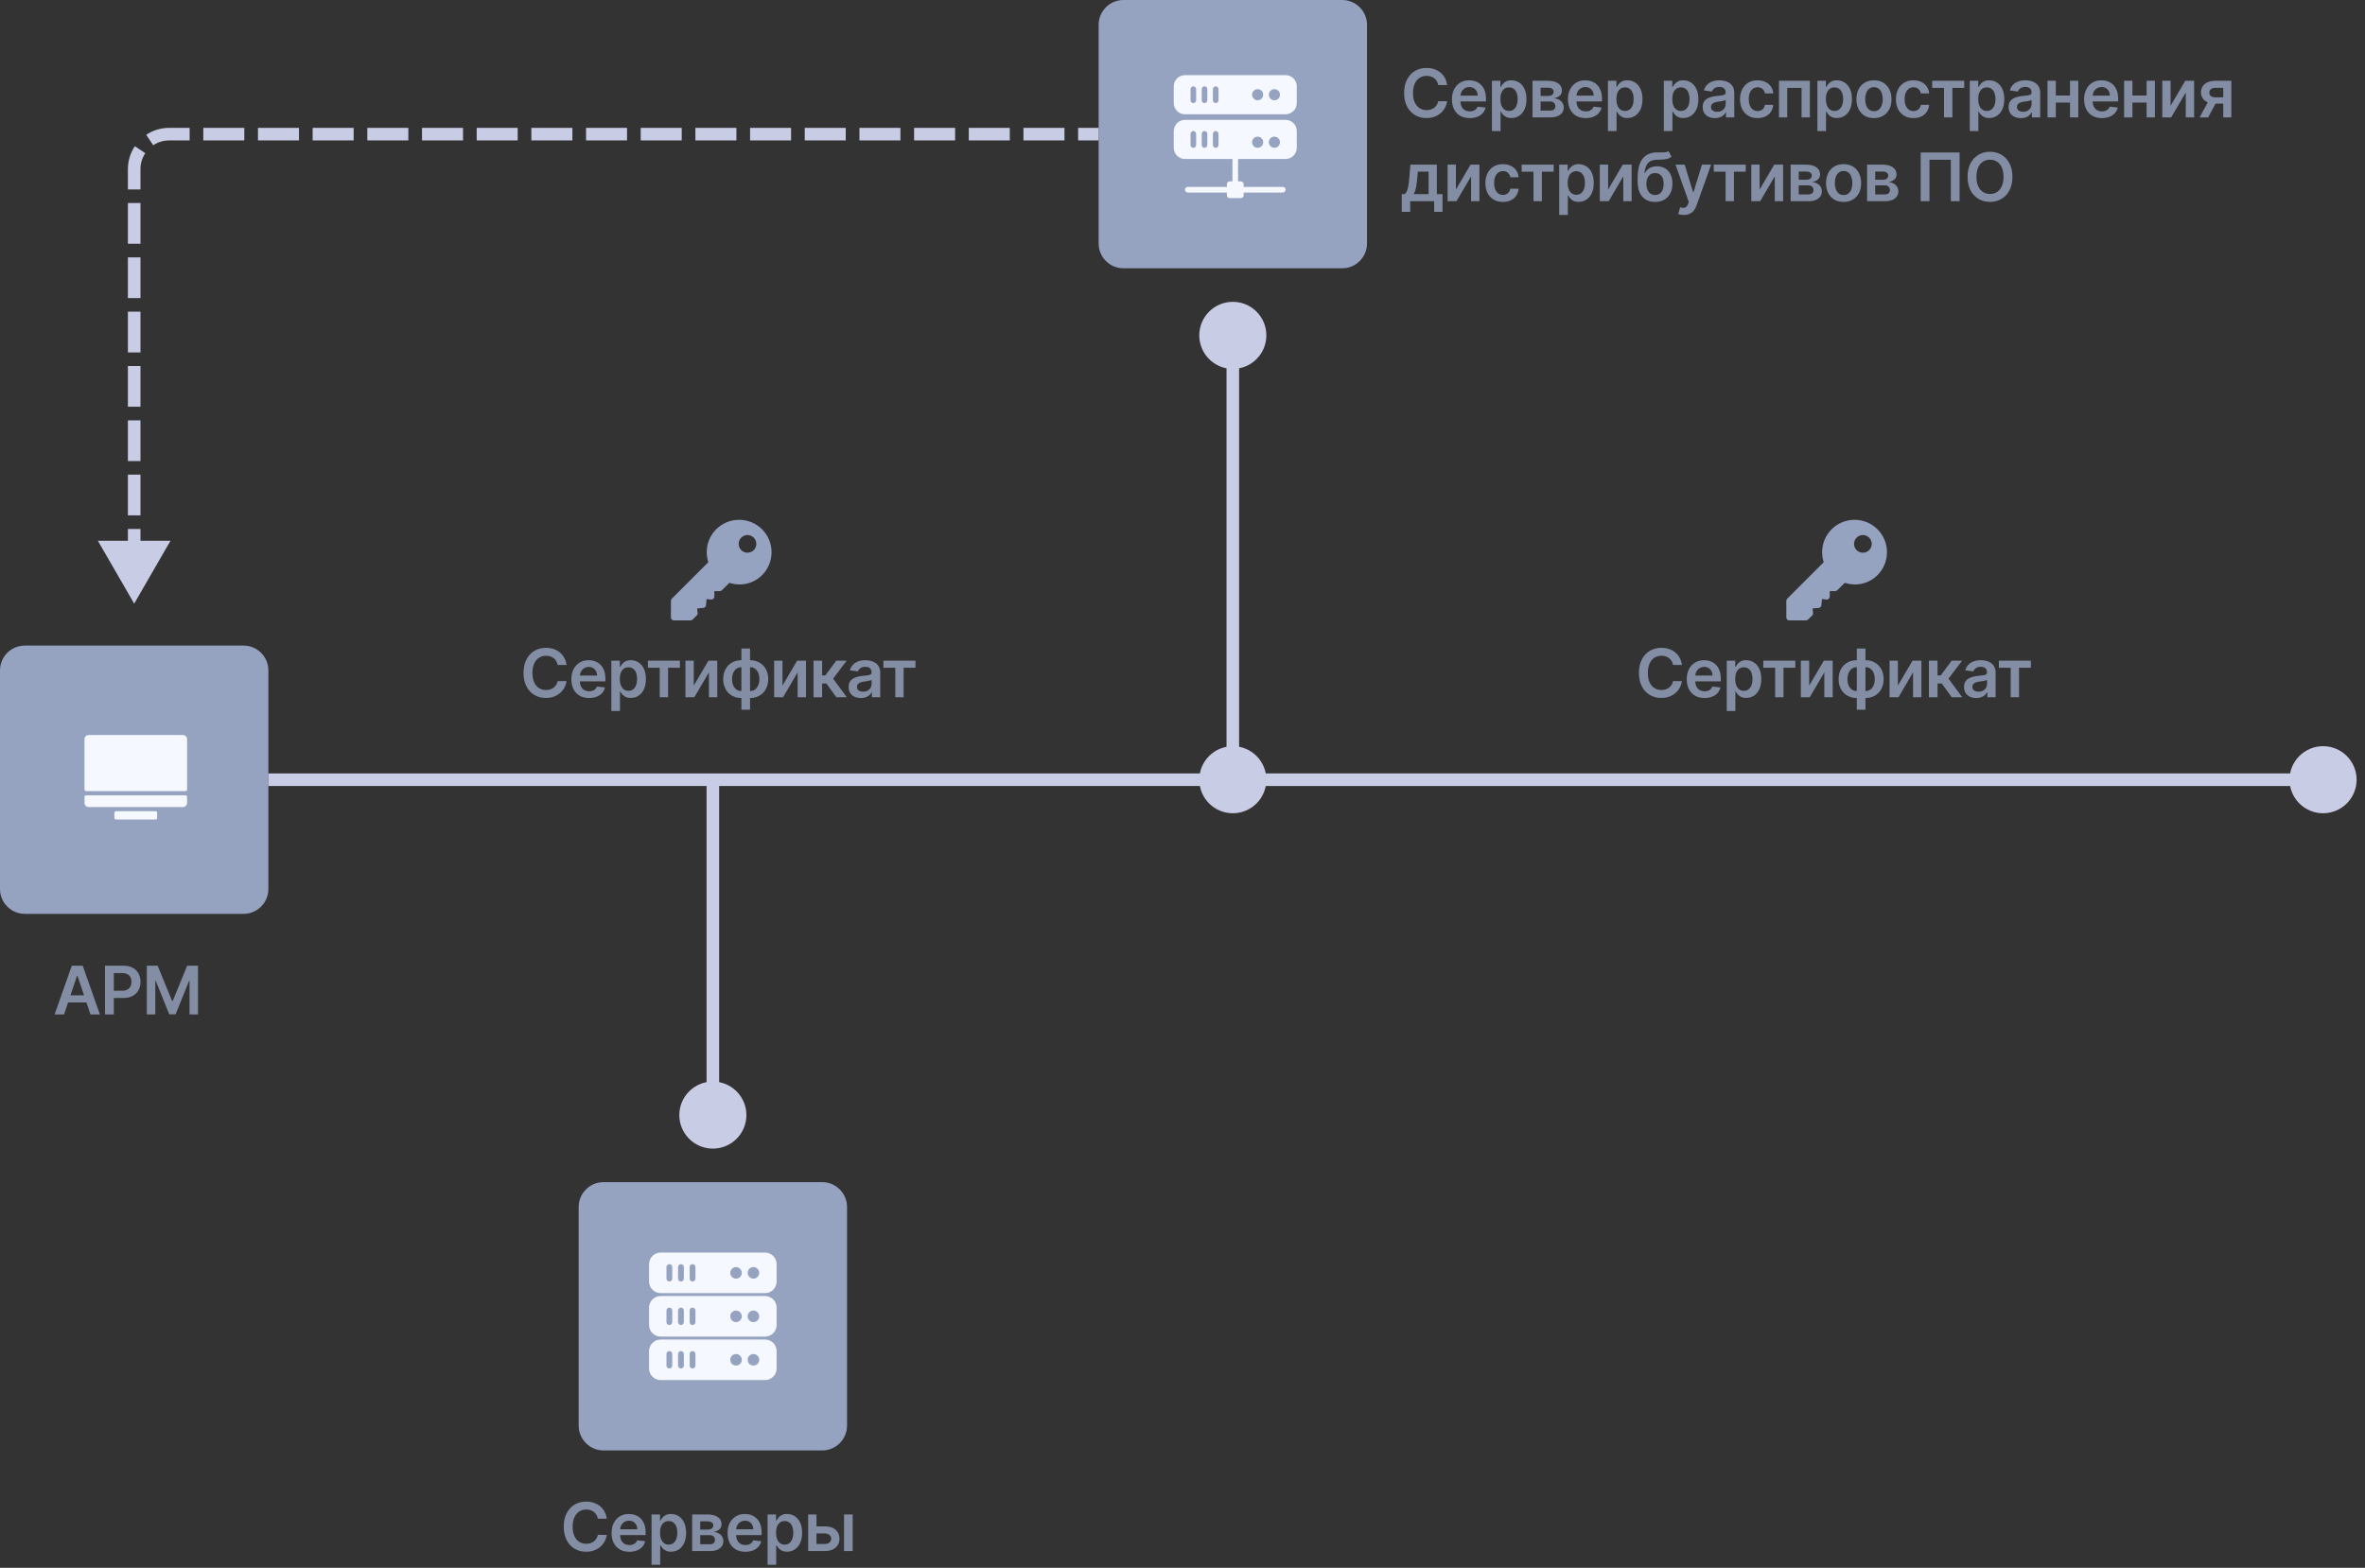 <?xml version="1.0" encoding="UTF-8"?> <svg xmlns="http://www.w3.org/2000/svg" width="282" height="187" viewBox="0 0 282 187" fill="none"><rect x="0" y="0" width="282" height="187" fill="#333333" stroke="none"/><path d="M131 2.963C131 1.327 132.327 0 133.963 0H160.037C161.673 0 163 1.327 163 2.963V29.037C163 30.673 161.673 32 160.037 32H133.963C132.327 32 131 30.673 131 29.037V2.963Z" fill="#95A3C1"></path><g clip-path="url(#clip0_8087_128)"><path d="M153.291 8.963H141.291C140.938 8.963 140.599 9.103 140.349 9.354C140.098 9.604 139.958 9.943 139.958 10.296V12.296C139.958 12.65 140.098 12.989 140.349 13.239C140.599 13.489 140.938 13.63 141.291 13.63H153.291C153.645 13.63 153.984 13.489 154.234 13.239C154.484 12.989 154.625 12.65 154.625 12.296V10.296C154.625 9.943 154.484 9.604 154.234 9.354C153.984 9.103 153.645 8.963 153.291 8.963ZM142.625 11.963C142.625 12.051 142.59 12.136 142.527 12.199C142.465 12.261 142.38 12.296 142.291 12.296C142.203 12.296 142.118 12.261 142.056 12.199C141.993 12.136 141.958 12.051 141.958 11.963V10.63C141.958 10.541 141.993 10.457 142.056 10.394C142.118 10.331 142.203 10.296 142.291 10.296C142.38 10.296 142.465 10.331 142.527 10.394C142.59 10.457 142.625 10.541 142.625 10.63V11.963ZM143.958 11.963C143.958 12.051 143.923 12.136 143.86 12.199C143.798 12.261 143.713 12.296 143.625 12.296C143.536 12.296 143.451 12.261 143.389 12.199C143.326 12.136 143.291 12.051 143.291 11.963V10.63C143.291 10.541 143.326 10.457 143.389 10.394C143.451 10.331 143.536 10.296 143.625 10.296C143.713 10.296 143.798 10.331 143.86 10.394C143.923 10.457 143.958 10.541 143.958 10.63V11.963ZM145.291 11.963C145.291 12.051 145.256 12.136 145.194 12.199C145.131 12.261 145.046 12.296 144.958 12.296C144.87 12.296 144.785 12.261 144.722 12.199C144.66 12.136 144.625 12.051 144.625 11.963V10.63C144.625 10.541 144.66 10.457 144.722 10.394C144.785 10.331 144.87 10.296 144.958 10.296C145.046 10.296 145.131 10.331 145.194 10.394C145.256 10.457 145.291 10.541 145.291 10.63V11.963ZM149.958 11.963C149.826 11.963 149.697 11.924 149.588 11.851C149.478 11.777 149.393 11.673 149.342 11.551C149.292 11.43 149.278 11.296 149.304 11.166C149.33 11.037 149.393 10.918 149.487 10.825C149.58 10.732 149.699 10.668 149.828 10.643C149.957 10.617 150.091 10.63 150.213 10.68C150.335 10.731 150.439 10.816 150.512 10.926C150.586 11.036 150.625 11.165 150.625 11.296C150.625 11.473 150.554 11.643 150.429 11.768C150.304 11.893 150.135 11.963 149.958 11.963ZM151.958 11.963C151.826 11.963 151.697 11.924 151.588 11.851C151.478 11.777 151.393 11.673 151.342 11.551C151.292 11.43 151.278 11.296 151.304 11.166C151.33 11.037 151.393 10.918 151.487 10.825C151.58 10.732 151.699 10.668 151.828 10.643C151.957 10.617 152.091 10.63 152.213 10.68C152.335 10.731 152.439 10.816 152.512 10.926C152.586 11.036 152.625 11.165 152.625 11.296C152.625 11.473 152.554 11.643 152.429 11.768C152.304 11.893 152.135 11.963 151.958 11.963Z" fill="#F6F8FF"></path><path d="M153.291 14.296H141.291C140.938 14.296 140.599 14.437 140.349 14.687C140.098 14.937 139.958 15.276 139.958 15.63V17.63C139.958 17.983 140.098 18.322 140.349 18.573C140.599 18.823 140.938 18.963 141.291 18.963H146.958V21.63H146.625C146.536 21.63 146.451 21.665 146.389 21.727C146.326 21.79 146.291 21.875 146.291 21.963V22.296H141.625C141.536 22.296 141.451 22.331 141.389 22.394C141.326 22.456 141.291 22.541 141.291 22.63C141.291 22.718 141.326 22.803 141.389 22.865C141.451 22.928 141.536 22.963 141.625 22.963H146.291V23.296C146.291 23.385 146.326 23.47 146.389 23.532C146.451 23.595 146.536 23.63 146.625 23.63H147.958C148.046 23.63 148.131 23.595 148.194 23.532C148.256 23.47 148.291 23.385 148.291 23.296V22.963H152.958C153.046 22.963 153.131 22.928 153.194 22.865C153.256 22.803 153.291 22.718 153.291 22.63C153.291 22.541 153.256 22.456 153.194 22.394C153.131 22.331 153.046 22.296 152.958 22.296H148.291V21.963C148.291 21.875 148.256 21.79 148.194 21.727C148.131 21.665 148.046 21.63 147.958 21.63H147.625V18.963H153.291C153.645 18.963 153.984 18.823 154.234 18.573C154.484 18.322 154.625 17.983 154.625 17.63V15.63C154.625 15.276 154.484 14.937 154.234 14.687C153.984 14.437 153.645 14.296 153.291 14.296ZM142.625 17.296C142.625 17.385 142.59 17.47 142.527 17.532C142.465 17.595 142.38 17.63 142.291 17.63C142.203 17.63 142.118 17.595 142.056 17.532C141.993 17.47 141.958 17.385 141.958 17.296V15.963C141.958 15.875 141.993 15.79 142.056 15.727C142.118 15.665 142.203 15.63 142.291 15.63C142.38 15.63 142.465 15.665 142.527 15.727C142.59 15.79 142.625 15.875 142.625 15.963V17.296ZM143.958 17.296C143.958 17.385 143.923 17.47 143.86 17.532C143.798 17.595 143.713 17.63 143.625 17.63C143.536 17.63 143.451 17.595 143.389 17.532C143.326 17.47 143.291 17.385 143.291 17.296V15.963C143.291 15.875 143.326 15.79 143.389 15.727C143.451 15.665 143.536 15.63 143.625 15.63C143.713 15.63 143.798 15.665 143.86 15.727C143.923 15.79 143.958 15.875 143.958 15.963V17.296ZM145.291 17.296C145.291 17.385 145.256 17.47 145.194 17.532C145.131 17.595 145.046 17.63 144.958 17.63C144.87 17.63 144.785 17.595 144.722 17.532C144.66 17.47 144.625 17.385 144.625 17.296V15.963C144.625 15.875 144.66 15.79 144.722 15.727C144.785 15.665 144.87 15.63 144.958 15.63C145.046 15.63 145.131 15.665 145.194 15.727C145.256 15.79 145.291 15.875 145.291 15.963V17.296ZM149.958 17.63C149.826 17.63 149.697 17.591 149.588 17.517C149.478 17.444 149.393 17.34 149.342 17.218C149.292 17.096 149.278 16.962 149.304 16.833C149.33 16.704 149.393 16.585 149.487 16.492C149.58 16.398 149.699 16.335 149.828 16.309C149.957 16.283 150.091 16.297 150.213 16.347C150.335 16.398 150.439 16.483 150.512 16.593C150.586 16.702 150.625 16.831 150.625 16.963C150.625 17.14 150.554 17.309 150.429 17.434C150.304 17.559 150.135 17.63 149.958 17.63ZM151.958 17.63C151.826 17.63 151.697 17.591 151.588 17.517C151.478 17.444 151.393 17.34 151.342 17.218C151.292 17.096 151.278 16.962 151.304 16.833C151.33 16.704 151.393 16.585 151.487 16.492C151.58 16.398 151.699 16.335 151.828 16.309C151.957 16.283 152.091 16.297 152.213 16.347C152.335 16.398 152.439 16.483 152.512 16.593C152.586 16.702 152.625 16.831 152.625 16.963C152.625 17.14 152.554 17.309 152.429 17.434C152.304 17.559 152.135 17.63 151.958 17.63Z" fill="#F6F8FF"></path></g><path d="M172.554 10.145H171.491C171.461 9.971 171.405 9.816 171.324 9.682C171.242 9.545 171.141 9.43 171.02 9.335C170.899 9.241 170.76 9.17 170.605 9.122C170.452 9.073 170.286 9.048 170.108 9.048C169.792 9.048 169.511 9.128 169.267 9.287C169.023 9.444 168.831 9.675 168.693 9.98C168.555 10.283 168.486 10.653 168.486 11.091C168.486 11.536 168.555 11.911 168.693 12.216C168.833 12.519 169.025 12.748 169.267 12.903C169.511 13.057 169.791 13.133 170.105 13.133C170.279 13.133 170.442 13.111 170.594 13.065C170.747 13.018 170.884 12.949 171.006 12.858C171.129 12.767 171.232 12.655 171.315 12.523C171.401 12.39 171.459 12.239 171.491 12.068L172.554 12.074C172.514 12.35 172.428 12.61 172.295 12.852C172.165 13.095 171.993 13.309 171.781 13.494C171.569 13.678 171.321 13.822 171.037 13.926C170.753 14.028 170.438 14.079 170.091 14.079C169.58 14.079 169.123 13.961 168.722 13.724C168.32 13.488 168.004 13.146 167.773 12.699C167.542 12.252 167.426 11.716 167.426 11.091C167.426 10.464 167.543 9.928 167.776 9.483C168.009 9.036 168.326 8.694 168.727 8.457C169.129 8.221 169.583 8.102 170.091 8.102C170.415 8.102 170.716 8.148 170.994 8.239C171.273 8.33 171.521 8.463 171.739 8.639C171.956 8.813 172.135 9.027 172.276 9.281C172.418 9.533 172.51 9.821 172.554 10.145ZM175.246 14.085C174.808 14.085 174.43 13.994 174.112 13.812C173.796 13.629 173.552 13.369 173.382 13.034C173.211 12.697 173.126 12.3 173.126 11.844C173.126 11.395 173.211 11.001 173.382 10.662C173.554 10.321 173.795 10.056 174.103 9.866C174.412 9.675 174.775 9.58 175.192 9.58C175.461 9.58 175.714 9.623 175.953 9.71C176.193 9.795 176.406 9.928 176.589 10.108C176.775 10.288 176.921 10.517 177.027 10.796C177.133 11.072 177.186 11.402 177.186 11.784V12.099H173.609V11.406H176.2C176.198 11.209 176.156 11.034 176.072 10.881C175.989 10.725 175.872 10.603 175.723 10.514C175.575 10.425 175.403 10.381 175.206 10.381C174.996 10.381 174.811 10.432 174.652 10.534C174.493 10.634 174.369 10.767 174.28 10.932C174.193 11.095 174.148 11.274 174.146 11.469V12.074C174.146 12.328 174.193 12.546 174.285 12.727C174.378 12.907 174.508 13.046 174.675 13.142C174.841 13.237 175.036 13.284 175.26 13.284C175.409 13.284 175.545 13.263 175.666 13.222C175.787 13.178 175.892 13.115 175.981 13.031C176.07 12.948 176.138 12.845 176.183 12.722L177.143 12.829C177.083 13.083 176.967 13.305 176.797 13.494C176.628 13.682 176.412 13.828 176.149 13.932C175.886 14.034 175.585 14.085 175.246 14.085ZM177.896 15.636V9.636H178.907V10.358H178.967C179.02 10.252 179.095 10.139 179.191 10.02C179.288 9.899 179.419 9.795 179.583 9.71C179.748 9.623 179.958 9.58 180.214 9.58C180.551 9.58 180.855 9.666 181.126 9.838C181.399 10.008 181.615 10.261 181.774 10.597C181.935 10.93 182.015 11.339 182.015 11.824C182.015 12.303 181.937 12.71 181.779 13.046C181.622 13.381 181.408 13.636 181.137 13.812C180.867 13.989 180.56 14.077 180.217 14.077C179.967 14.077 179.76 14.035 179.595 13.952C179.43 13.868 179.297 13.768 179.197 13.651C179.099 13.531 179.022 13.419 178.967 13.312H178.924V15.636H177.896ZM178.904 11.818C178.904 12.1 178.944 12.348 179.024 12.56C179.105 12.772 179.222 12.938 179.373 13.057C179.527 13.174 179.712 13.233 179.93 13.233C180.157 13.233 180.348 13.172 180.501 13.051C180.654 12.928 180.77 12.76 180.848 12.548C180.927 12.334 180.967 12.091 180.967 11.818C180.967 11.547 180.928 11.307 180.85 11.097C180.773 10.886 180.657 10.722 180.504 10.602C180.35 10.483 180.159 10.423 179.93 10.423C179.71 10.423 179.524 10.481 179.37 10.597C179.217 10.712 179.1 10.874 179.021 11.082C178.943 11.291 178.904 11.536 178.904 11.818ZM182.736 14V9.636H184.568C185.085 9.636 185.493 9.74 185.793 9.946C186.094 10.152 186.244 10.44 186.244 10.81C186.244 11.054 186.159 11.254 185.989 11.409C185.82 11.562 185.59 11.666 185.298 11.719C185.528 11.738 185.728 11.796 185.901 11.892C186.075 11.989 186.211 12.116 186.31 12.273C186.408 12.43 186.458 12.611 186.458 12.815C186.458 13.056 186.394 13.265 186.267 13.443C186.142 13.619 185.959 13.757 185.719 13.855C185.48 13.952 185.19 14 184.85 14H182.736ZM183.699 13.19H184.85C185.039 13.19 185.188 13.146 185.296 13.057C185.404 12.966 185.458 12.843 185.458 12.688C185.458 12.508 185.404 12.367 185.296 12.264C185.188 12.16 185.039 12.108 184.85 12.108H183.699V13.19ZM183.699 11.443H184.588C184.728 11.443 184.849 11.423 184.949 11.383C185.049 11.342 185.126 11.284 185.179 11.21C185.232 11.134 185.259 11.044 185.259 10.94C185.259 10.791 185.197 10.673 185.074 10.588C184.953 10.503 184.784 10.46 184.568 10.46H183.699V11.443ZM189.078 14.085C188.641 14.085 188.263 13.994 187.945 13.812C187.628 13.629 187.385 13.369 187.214 13.034C187.044 12.697 186.959 12.3 186.959 11.844C186.959 11.395 187.044 11.001 187.214 10.662C187.387 10.321 187.627 10.056 187.936 9.866C188.245 9.675 188.607 9.58 189.024 9.58C189.293 9.58 189.547 9.623 189.785 9.71C190.026 9.795 190.238 9.928 190.422 10.108C190.607 10.288 190.753 10.517 190.859 10.796C190.965 11.072 191.018 11.402 191.018 11.784V12.099H187.442V11.406H190.033C190.031 11.209 189.988 11.034 189.905 10.881C189.821 10.725 189.705 10.603 189.555 10.514C189.408 10.425 189.235 10.381 189.038 10.381C188.828 10.381 188.643 10.432 188.484 10.534C188.325 10.634 188.201 10.767 188.112 10.932C188.025 11.095 187.981 11.274 187.979 11.469V12.074C187.979 12.328 188.025 12.546 188.118 12.727C188.211 12.907 188.34 13.046 188.507 13.142C188.674 13.237 188.869 13.284 189.092 13.284C189.242 13.284 189.377 13.263 189.498 13.222C189.62 13.178 189.725 13.115 189.814 13.031C189.903 12.948 189.97 12.845 190.016 12.722L190.976 12.829C190.915 13.083 190.8 13.305 190.629 13.494C190.461 13.682 190.245 13.828 189.981 13.932C189.718 14.034 189.417 14.085 189.078 14.085ZM191.728 15.636V9.636H192.74V10.358H192.799C192.852 10.252 192.927 10.139 193.024 10.02C193.12 9.899 193.251 9.795 193.416 9.71C193.581 9.623 193.791 9.58 194.047 9.58C194.384 9.58 194.688 9.666 194.959 9.838C195.231 10.008 195.447 10.261 195.606 10.597C195.767 10.93 195.848 11.339 195.848 11.824C195.848 12.303 195.769 12.71 195.612 13.046C195.455 13.381 195.241 13.636 194.97 13.812C194.699 13.989 194.392 14.077 194.049 14.077C193.799 14.077 193.592 14.035 193.427 13.952C193.263 13.868 193.13 13.768 193.03 13.651C192.931 13.531 192.854 13.419 192.799 13.312H192.757V15.636H191.728ZM192.737 11.818C192.737 12.1 192.777 12.348 192.856 12.56C192.938 12.772 193.054 12.938 193.206 13.057C193.359 13.174 193.545 13.233 193.763 13.233C193.99 13.233 194.18 13.172 194.334 13.051C194.487 12.928 194.602 12.76 194.68 12.548C194.76 12.334 194.799 12.091 194.799 11.818C194.799 11.547 194.761 11.307 194.683 11.097C194.605 10.886 194.49 10.722 194.336 10.602C194.183 10.483 193.992 10.423 193.763 10.423C193.543 10.423 193.356 10.481 193.203 10.597C193.049 10.712 192.933 10.874 192.853 11.082C192.776 11.291 192.737 11.536 192.737 11.818ZM198.393 15.636V9.636H199.404V10.358H199.464C199.517 10.252 199.592 10.139 199.688 10.02C199.785 9.899 199.916 9.795 200.08 9.71C200.245 9.623 200.455 9.58 200.711 9.58C201.048 9.58 201.352 9.666 201.623 9.838C201.896 10.008 202.112 10.261 202.271 10.597C202.432 10.93 202.512 11.339 202.512 11.824C202.512 12.303 202.434 12.71 202.276 13.046C202.119 13.381 201.905 13.636 201.634 13.812C201.363 13.989 201.057 14.077 200.714 14.077C200.464 14.077 200.256 14.035 200.092 13.952C199.927 13.868 199.794 13.768 199.694 13.651C199.595 13.531 199.519 13.419 199.464 13.312H199.421V15.636H198.393ZM199.401 11.818C199.401 12.1 199.441 12.348 199.521 12.56C199.602 12.772 199.719 12.938 199.87 13.057C200.023 13.174 200.209 13.233 200.427 13.233C200.654 13.233 200.844 13.172 200.998 13.051C201.151 12.928 201.267 12.76 201.344 12.548C201.424 12.334 201.464 12.091 201.464 11.818C201.464 11.547 201.425 11.307 201.347 11.097C201.27 10.886 201.154 10.722 201.001 10.602C200.847 10.483 200.656 10.423 200.427 10.423C200.207 10.423 200.021 10.481 199.867 10.597C199.714 10.712 199.597 10.874 199.518 11.082C199.44 11.291 199.401 11.536 199.401 11.818ZM204.488 14.088C204.212 14.088 203.963 14.039 203.741 13.94C203.522 13.84 203.347 13.692 203.219 13.497C203.092 13.302 203.028 13.062 203.028 12.776C203.028 12.529 203.074 12.326 203.165 12.165C203.256 12.004 203.38 11.875 203.537 11.778C203.694 11.682 203.871 11.609 204.068 11.56C204.267 11.508 204.472 11.472 204.684 11.449C204.94 11.422 205.148 11.399 205.307 11.378C205.466 11.355 205.581 11.321 205.653 11.276C205.727 11.228 205.764 11.155 205.764 11.057V11.04C205.764 10.826 205.701 10.66 205.574 10.543C205.447 10.425 205.264 10.367 205.025 10.367C204.774 10.367 204.574 10.421 204.426 10.531C204.28 10.641 204.182 10.771 204.131 10.921L203.17 10.784C203.246 10.519 203.371 10.297 203.545 10.119C203.72 9.939 203.933 9.805 204.184 9.716C204.436 9.625 204.715 9.58 205.02 9.58C205.23 9.58 205.439 9.604 205.648 9.653C205.856 9.703 206.046 9.784 206.219 9.898C206.391 10.009 206.529 10.162 206.633 10.355C206.739 10.548 206.792 10.79 206.792 11.079V14H205.804V13.401H205.77C205.707 13.522 205.619 13.635 205.506 13.742C205.394 13.846 205.253 13.93 205.082 13.994C204.914 14.057 204.716 14.088 204.488 14.088ZM204.756 13.332C204.962 13.332 205.141 13.292 205.292 13.21C205.444 13.127 205.56 13.017 205.642 12.881C205.725 12.744 205.767 12.596 205.767 12.435V11.921C205.735 11.947 205.68 11.972 205.602 11.994C205.526 12.017 205.441 12.037 205.346 12.054C205.252 12.071 205.158 12.086 205.065 12.099C204.972 12.113 204.892 12.124 204.824 12.133C204.67 12.154 204.533 12.188 204.412 12.236C204.291 12.283 204.195 12.349 204.125 12.435C204.055 12.518 204.02 12.626 204.02 12.758C204.02 12.948 204.089 13.091 204.227 13.188C204.365 13.284 204.541 13.332 204.756 13.332ZM209.57 14.085C209.134 14.085 208.76 13.99 208.448 13.798C208.137 13.607 207.898 13.343 207.729 13.006C207.562 12.667 207.479 12.277 207.479 11.835C207.479 11.392 207.564 11.001 207.735 10.662C207.905 10.321 208.146 10.056 208.456 9.866C208.769 9.675 209.138 9.58 209.564 9.58C209.918 9.58 210.232 9.645 210.505 9.776C210.779 9.904 210.998 10.087 211.161 10.324C211.324 10.559 211.417 10.833 211.439 11.148H210.456C210.417 10.938 210.322 10.762 210.172 10.622C210.024 10.48 209.827 10.409 209.578 10.409C209.368 10.409 209.184 10.466 209.024 10.579C208.865 10.691 208.741 10.852 208.652 11.062C208.565 11.273 208.522 11.525 208.522 11.818C208.522 12.116 208.565 12.371 208.652 12.585C208.739 12.797 208.862 12.961 209.019 13.077C209.178 13.19 209.364 13.247 209.578 13.247C209.73 13.247 209.865 13.219 209.985 13.162C210.106 13.103 210.207 13.019 210.289 12.909C210.37 12.799 210.426 12.666 210.456 12.508H211.439C211.415 12.817 211.324 13.091 211.167 13.329C211.009 13.566 210.795 13.752 210.524 13.886C210.254 14.019 209.935 14.085 209.57 14.085ZM212.124 14V9.636H215.808V14H214.817V10.48H213.107V14H212.124ZM216.706 15.636V9.636H217.717V10.358H217.777C217.83 10.252 217.905 10.139 218.001 10.02C218.098 9.899 218.229 9.795 218.393 9.71C218.558 9.623 218.768 9.58 219.024 9.58C219.361 9.58 219.665 9.666 219.936 9.838C220.209 10.008 220.425 10.261 220.584 10.597C220.745 10.93 220.825 11.339 220.825 11.824C220.825 12.303 220.747 12.71 220.589 13.046C220.432 13.381 220.218 13.636 219.947 13.812C219.677 13.989 219.37 14.077 219.027 14.077C218.777 14.077 218.57 14.035 218.405 13.952C218.24 13.868 218.107 13.768 218.007 13.651C217.909 13.531 217.832 13.419 217.777 13.312H217.734V15.636H216.706ZM217.714 11.818C217.714 12.1 217.754 12.348 217.834 12.56C217.915 12.772 218.032 12.938 218.183 13.057C218.337 13.174 218.522 13.233 218.74 13.233C218.967 13.233 219.158 13.172 219.311 13.051C219.464 12.928 219.58 12.76 219.658 12.548C219.737 12.334 219.777 12.091 219.777 11.818C219.777 11.547 219.738 11.307 219.66 11.097C219.583 10.886 219.467 10.722 219.314 10.602C219.16 10.483 218.969 10.423 218.74 10.423C218.52 10.423 218.334 10.481 218.18 10.597C218.027 10.712 217.91 10.874 217.831 11.082C217.753 11.291 217.714 11.536 217.714 11.818ZM223.449 14.085C223.023 14.085 222.654 13.992 222.341 13.804C222.029 13.617 221.786 13.354 221.614 13.017C221.444 12.68 221.358 12.286 221.358 11.835C221.358 11.384 221.444 10.99 221.614 10.651C221.786 10.312 222.029 10.048 222.341 9.861C222.654 9.673 223.023 9.58 223.449 9.58C223.875 9.58 224.245 9.673 224.557 9.861C224.87 10.048 225.111 10.312 225.282 10.651C225.454 10.99 225.54 11.384 225.54 11.835C225.54 12.286 225.454 12.68 225.282 13.017C225.111 13.354 224.87 13.617 224.557 13.804C224.245 13.992 223.875 14.085 223.449 14.085ZM223.455 13.261C223.686 13.261 223.879 13.198 224.035 13.071C224.19 12.942 224.305 12.77 224.381 12.554C224.459 12.338 224.498 12.098 224.498 11.832C224.498 11.565 224.459 11.324 224.381 11.108C224.305 10.89 224.19 10.717 224.035 10.588C223.879 10.459 223.686 10.395 223.455 10.395C223.218 10.395 223.021 10.459 222.864 10.588C222.709 10.717 222.592 10.89 222.515 11.108C222.439 11.324 222.401 11.565 222.401 11.832C222.401 12.098 222.439 12.338 222.515 12.554C222.592 12.77 222.709 12.942 222.864 13.071C223.021 13.198 223.218 13.261 223.455 13.261ZM228.157 14.085C227.721 14.085 227.347 13.99 227.034 13.798C226.724 13.607 226.484 13.343 226.316 13.006C226.149 12.667 226.066 12.277 226.066 11.835C226.066 11.392 226.151 11.001 226.321 10.662C226.492 10.321 226.732 10.056 227.043 9.866C227.355 9.675 227.725 9.58 228.151 9.58C228.505 9.58 228.818 9.645 229.091 9.776C229.366 9.904 229.585 10.087 229.747 10.324C229.91 10.559 230.003 10.833 230.026 11.148H229.043C229.003 10.938 228.908 10.762 228.759 10.622C228.611 10.48 228.413 10.409 228.165 10.409C227.955 10.409 227.77 10.466 227.611 10.579C227.452 10.691 227.328 10.852 227.239 11.062C227.152 11.273 227.108 11.525 227.108 11.818C227.108 12.116 227.152 12.371 227.239 12.585C227.326 12.797 227.448 12.961 227.605 13.077C227.764 13.19 227.951 13.247 228.165 13.247C228.317 13.247 228.452 13.219 228.571 13.162C228.692 13.103 228.794 13.019 228.875 12.909C228.957 12.799 229.013 12.666 229.043 12.508H230.026C230.001 12.817 229.91 13.091 229.753 13.329C229.596 13.566 229.382 13.752 229.111 13.886C228.84 14.019 228.522 14.085 228.157 14.085ZM230.394 10.48V9.636H234.212V10.48H232.8V14H231.805V10.48H230.394ZM234.871 15.636V9.636H235.882V10.358H235.942C235.995 10.252 236.069 10.139 236.166 10.02C236.263 9.899 236.393 9.795 236.558 9.71C236.723 9.623 236.933 9.58 237.189 9.58C237.526 9.58 237.83 9.666 238.101 9.838C238.373 10.008 238.589 10.261 238.748 10.597C238.909 10.93 238.99 11.339 238.99 11.824C238.99 12.303 238.911 12.71 238.754 13.046C238.597 13.381 238.383 13.636 238.112 13.812C237.841 13.989 237.534 14.077 237.192 14.077C236.942 14.077 236.734 14.035 236.569 13.952C236.405 13.868 236.272 13.768 236.172 13.651C236.073 13.531 235.997 13.419 235.942 13.312H235.899V15.636H234.871ZM235.879 11.818C235.879 12.1 235.919 12.348 235.998 12.56C236.08 12.772 236.196 12.938 236.348 13.057C236.501 13.174 236.687 13.233 236.905 13.233C237.132 13.233 237.322 13.172 237.476 13.051C237.629 12.928 237.745 12.76 237.822 12.548C237.902 12.334 237.942 12.091 237.942 11.818C237.942 11.547 237.903 11.307 237.825 11.097C237.747 10.886 237.632 10.722 237.479 10.602C237.325 10.483 237.134 10.423 236.905 10.423C236.685 10.423 236.498 10.481 236.345 10.597C236.192 10.712 236.075 10.874 235.996 11.082C235.918 11.291 235.879 11.536 235.879 11.818ZM240.966 14.088C240.69 14.088 240.441 14.039 240.219 13.94C239.999 13.84 239.825 13.692 239.696 13.497C239.57 13.302 239.506 13.062 239.506 12.776C239.506 12.529 239.552 12.326 239.642 12.165C239.733 12.004 239.857 11.875 240.015 11.778C240.172 11.682 240.349 11.609 240.546 11.56C240.745 11.508 240.95 11.472 241.162 11.449C241.418 11.422 241.625 11.399 241.784 11.378C241.944 11.355 242.059 11.321 242.131 11.276C242.205 11.228 242.242 11.155 242.242 11.057V11.04C242.242 10.826 242.178 10.66 242.052 10.543C241.925 10.425 241.742 10.367 241.503 10.367C241.251 10.367 241.052 10.421 240.904 10.531C240.758 10.641 240.659 10.771 240.608 10.921L239.648 10.784C239.724 10.519 239.849 10.297 240.023 10.119C240.197 9.939 240.41 9.805 240.662 9.716C240.914 9.625 241.193 9.58 241.498 9.58C241.708 9.58 241.917 9.604 242.125 9.653C242.334 9.703 242.524 9.784 242.696 9.898C242.869 10.009 243.007 10.162 243.111 10.355C243.217 10.548 243.27 10.79 243.27 11.079V14H242.282V13.401H242.248C242.185 13.522 242.097 13.635 241.983 13.742C241.872 13.846 241.73 13.93 241.56 13.994C241.391 14.057 241.194 14.088 240.966 14.088ZM241.233 13.332C241.44 13.332 241.619 13.292 241.77 13.21C241.922 13.127 242.038 13.017 242.12 12.881C242.203 12.744 242.245 12.596 242.245 12.435V11.921C242.212 11.947 242.158 11.972 242.08 11.994C242.004 12.017 241.919 12.037 241.824 12.054C241.73 12.071 241.636 12.086 241.543 12.099C241.45 12.113 241.37 12.124 241.302 12.133C241.148 12.154 241.011 12.188 240.89 12.236C240.768 12.283 240.673 12.349 240.603 12.435C240.533 12.518 240.498 12.626 240.498 12.758C240.498 12.948 240.567 13.091 240.705 13.188C240.843 13.284 241.019 13.332 241.233 13.332ZM247.142 11.392V12.236H244.818V11.392H247.142ZM245.136 9.636V14H244.144V9.636H245.136ZM247.815 9.636V14H246.826V9.636H247.815ZM250.627 14.085C250.19 14.085 249.812 13.994 249.494 13.812C249.177 13.629 248.934 13.369 248.763 13.034C248.593 12.697 248.508 12.3 248.508 11.844C248.508 11.395 248.593 11.001 248.763 10.662C248.936 10.321 249.176 10.056 249.485 9.866C249.794 9.675 250.156 9.58 250.573 9.58C250.842 9.58 251.096 9.623 251.334 9.71C251.575 9.795 251.787 9.928 251.971 10.108C252.156 10.288 252.302 10.517 252.408 10.796C252.514 11.072 252.567 11.402 252.567 11.784V12.099H248.991V11.406H251.582C251.58 11.209 251.537 11.034 251.454 10.881C251.37 10.725 251.254 10.603 251.104 10.514C250.957 10.425 250.784 10.381 250.587 10.381C250.377 10.381 250.192 10.432 250.033 10.534C249.874 10.634 249.75 10.767 249.661 10.932C249.574 11.095 249.53 11.274 249.528 11.469V12.074C249.528 12.328 249.574 12.546 249.667 12.727C249.76 12.907 249.889 13.046 250.056 13.142C250.223 13.237 250.418 13.284 250.641 13.284C250.791 13.284 250.926 13.263 251.048 13.222C251.169 13.178 251.274 13.115 251.363 13.031C251.452 12.948 251.519 12.845 251.565 12.722L252.525 12.829C252.464 13.083 252.349 13.305 252.178 13.494C252.01 13.682 251.794 13.828 251.531 13.932C251.267 14.034 250.966 14.085 250.627 14.085ZM256.275 11.392V12.236H253.951V11.392H256.275ZM254.269 9.636V14H253.277V9.636H254.269ZM256.948 9.636V14H255.959V9.636H256.948ZM258.82 12.608L260.567 9.636H261.624V14H260.63V11.026L258.888 14H257.828V9.636H258.82V12.608ZM265.1 14V10.472H264.168C263.931 10.472 263.749 10.527 263.622 10.636C263.495 10.746 263.433 10.883 263.435 11.046C263.433 11.208 263.493 11.343 263.614 11.449C263.735 11.555 263.908 11.608 264.134 11.608H265.423V12.358H264.134C263.785 12.358 263.484 12.303 263.23 12.193C262.976 12.083 262.781 11.928 262.645 11.727C262.509 11.527 262.44 11.292 262.44 11.023C262.44 10.742 262.51 10.499 262.648 10.293C262.788 10.084 262.987 9.923 263.244 9.81C263.504 9.694 263.812 9.636 264.168 9.636H266.063V14H265.1ZM262.281 14L263.5 11.761H264.514L263.293 14H262.281ZM167.142 25.267V23.153H167.489C167.581 23.081 167.659 22.984 167.722 22.861C167.784 22.736 167.835 22.589 167.875 22.421C167.917 22.25 167.951 22.06 167.977 21.849C168.004 21.637 168.027 21.409 168.048 21.165L168.173 19.636H171.327V23.153H172.003V25.267H171.009V24H168.153V25.267H167.142ZM168.545 23.153H170.344V20.466H169.065L168.997 21.165C168.959 21.627 168.909 22.023 168.847 22.352C168.784 22.682 168.684 22.949 168.545 23.153ZM173.602 22.608L175.349 19.636H176.406V24H175.412V21.026L173.67 24H172.611V19.636H173.602V22.608ZM179.206 24.085C178.77 24.085 178.396 23.99 178.083 23.798C177.773 23.607 177.533 23.343 177.365 23.006C177.198 22.667 177.115 22.276 177.115 21.835C177.115 21.392 177.2 21.001 177.37 20.662C177.541 20.321 177.781 20.056 178.092 19.866C178.404 19.675 178.774 19.579 179.2 19.579C179.554 19.579 179.868 19.645 180.14 19.776C180.415 19.904 180.634 20.087 180.796 20.324C180.959 20.559 181.052 20.833 181.075 21.148H180.092C180.052 20.938 179.957 20.762 179.808 20.622C179.66 20.48 179.462 20.409 179.214 20.409C179.004 20.409 178.819 20.466 178.66 20.579C178.501 20.691 178.377 20.852 178.288 21.062C178.201 21.273 178.157 21.525 178.157 21.818C178.157 22.116 178.201 22.371 178.288 22.585C178.375 22.797 178.497 22.961 178.654 23.077C178.814 23.19 179 23.247 179.214 23.247C179.366 23.247 179.501 23.219 179.62 23.162C179.742 23.103 179.843 23.019 179.924 22.909C180.006 22.799 180.062 22.666 180.092 22.509H181.075C181.05 22.817 180.959 23.091 180.802 23.329C180.645 23.566 180.431 23.752 180.16 23.886C179.889 24.019 179.571 24.085 179.206 24.085ZM181.443 20.48V19.636H185.261V20.48H183.849V24H182.855V20.48H181.443ZM185.92 25.636V19.636H186.931V20.358H186.991C187.044 20.252 187.119 20.139 187.215 20.02C187.312 19.899 187.442 19.796 187.607 19.71C187.772 19.623 187.982 19.579 188.238 19.579C188.575 19.579 188.879 19.666 189.15 19.838C189.423 20.009 189.638 20.261 189.798 20.597C189.958 20.93 190.039 21.339 190.039 21.824C190.039 22.303 189.96 22.71 189.803 23.046C189.646 23.381 189.432 23.636 189.161 23.812C188.89 23.989 188.583 24.077 188.241 24.077C187.991 24.077 187.783 24.035 187.619 23.952C187.454 23.868 187.321 23.768 187.221 23.651C187.122 23.531 187.046 23.419 186.991 23.312H186.948V25.636H185.92ZM186.928 21.818C186.928 22.1 186.968 22.348 187.048 22.56C187.129 22.772 187.245 22.938 187.397 23.057C187.55 23.174 187.736 23.233 187.954 23.233C188.181 23.233 188.371 23.172 188.525 23.051C188.678 22.928 188.794 22.76 188.871 22.548C188.951 22.334 188.991 22.091 188.991 21.818C188.991 21.547 188.952 21.307 188.874 21.097C188.797 20.886 188.681 20.722 188.528 20.602C188.374 20.483 188.183 20.423 187.954 20.423C187.734 20.423 187.548 20.481 187.394 20.597C187.241 20.712 187.124 20.874 187.045 21.082C186.967 21.291 186.928 21.536 186.928 21.818ZM191.751 22.608L193.498 19.636H194.555V24H193.561V21.026L191.819 24H190.76V19.636H191.751V22.608ZM198.948 18.023L199.306 18.688C199.179 18.797 199.037 18.877 198.88 18.926C198.723 18.975 198.538 19.008 198.326 19.023C198.116 19.036 197.866 19.046 197.576 19.051C197.25 19.059 196.984 19.12 196.778 19.236C196.571 19.351 196.413 19.526 196.303 19.761C196.194 19.994 196.122 20.292 196.088 20.653H196.136C196.272 20.386 196.464 20.183 196.71 20.043C196.956 19.902 197.245 19.832 197.576 19.832C197.938 19.832 198.257 19.914 198.534 20.077C198.812 20.238 199.029 20.472 199.184 20.778C199.341 21.085 199.42 21.456 199.42 21.892C199.42 22.341 199.336 22.73 199.167 23.06C198.999 23.387 198.759 23.64 198.448 23.818C198.14 23.996 197.773 24.085 197.349 24.085C196.927 24.085 196.559 23.993 196.247 23.81C195.936 23.624 195.696 23.35 195.525 22.989C195.357 22.625 195.272 22.177 195.272 21.645V21.253C195.272 20.226 195.464 19.46 195.846 18.954C196.229 18.449 196.796 18.191 197.548 18.182C197.771 18.178 197.971 18.177 198.147 18.179C198.325 18.181 198.481 18.172 198.613 18.153C198.746 18.134 198.857 18.091 198.948 18.023ZM197.355 23.261C197.565 23.261 197.747 23.207 197.9 23.099C198.053 22.99 198.171 22.834 198.252 22.634C198.336 22.433 198.377 22.195 198.377 21.921C198.377 21.65 198.336 21.419 198.252 21.23C198.169 21.039 198.051 20.893 197.897 20.793C197.744 20.692 197.561 20.642 197.349 20.642C197.19 20.642 197.047 20.671 196.92 20.727C196.793 20.784 196.685 20.867 196.596 20.977C196.507 21.087 196.439 21.221 196.392 21.378C196.344 21.535 196.319 21.716 196.315 21.921C196.315 22.331 196.408 22.658 196.593 22.901C196.779 23.141 197.033 23.261 197.355 23.261ZM200.774 25.636C200.634 25.636 200.504 25.625 200.385 25.602C200.268 25.581 200.174 25.557 200.104 25.528L200.342 24.727C200.492 24.771 200.626 24.792 200.743 24.79C200.86 24.788 200.964 24.751 201.053 24.679C201.143 24.609 201.22 24.491 201.283 24.327L201.371 24.091L199.788 19.636H200.879L201.885 22.932H201.93L202.939 19.636H204.033L202.286 24.528C202.204 24.759 202.096 24.957 201.962 25.122C201.827 25.289 201.662 25.416 201.467 25.503C201.274 25.592 201.043 25.636 200.774 25.636ZM204.346 20.48V19.636H208.164V20.48H206.752V24H205.758V20.48H204.346ZM209.814 22.608L211.561 19.636H212.618V24H211.624V21.026L209.882 24H208.823V19.636H209.814V22.608ZM213.514 24V19.636H215.347C215.864 19.636 216.272 19.74 216.571 19.946C216.872 20.152 217.023 20.44 217.023 20.81C217.023 21.054 216.938 21.254 216.767 21.409C216.599 21.562 216.369 21.666 216.077 21.719C216.306 21.738 216.507 21.796 216.679 21.892C216.853 21.989 216.99 22.116 217.088 22.273C217.187 22.43 217.236 22.611 217.236 22.815C217.236 23.056 217.172 23.265 217.046 23.443C216.921 23.619 216.738 23.757 216.497 23.855C216.259 23.952 215.969 24 215.628 24H213.514ZM214.477 23.19H215.628C215.817 23.19 215.966 23.146 216.074 23.057C216.182 22.966 216.236 22.843 216.236 22.688C216.236 22.508 216.182 22.366 216.074 22.264C215.966 22.16 215.817 22.108 215.628 22.108H214.477V23.19ZM214.477 21.443H215.367C215.507 21.443 215.627 21.423 215.727 21.384C215.828 21.342 215.904 21.284 215.958 21.21C216.011 21.134 216.037 21.044 216.037 20.94C216.037 20.791 215.976 20.673 215.852 20.588C215.731 20.503 215.563 20.46 215.347 20.46H214.477V21.443ZM219.828 24.085C219.402 24.085 219.033 23.991 218.72 23.804C218.408 23.616 218.165 23.354 217.993 23.017C217.822 22.68 217.737 22.286 217.737 21.835C217.737 21.384 217.822 20.99 217.993 20.651C218.165 20.312 218.408 20.048 218.72 19.861C219.033 19.673 219.402 19.579 219.828 19.579C220.254 19.579 220.624 19.673 220.936 19.861C221.249 20.048 221.49 20.312 221.66 20.651C221.833 20.99 221.919 21.384 221.919 21.835C221.919 22.286 221.833 22.68 221.66 23.017C221.49 23.354 221.249 23.616 220.936 23.804C220.624 23.991 220.254 24.085 219.828 24.085ZM219.834 23.261C220.065 23.261 220.258 23.198 220.413 23.071C220.569 22.942 220.684 22.77 220.76 22.554C220.838 22.338 220.876 22.098 220.876 21.832C220.876 21.565 220.838 21.324 220.76 21.108C220.684 20.89 220.569 20.717 220.413 20.588C220.258 20.459 220.065 20.395 219.834 20.395C219.597 20.395 219.4 20.459 219.243 20.588C219.088 20.717 218.971 20.89 218.893 21.108C218.818 21.324 218.78 21.565 218.78 21.832C218.78 22.098 218.818 22.338 218.893 22.554C218.971 22.77 219.088 22.942 219.243 23.071C219.4 23.198 219.597 23.261 219.834 23.261ZM222.632 24V19.636H224.464C224.981 19.636 225.389 19.74 225.689 19.946C225.99 20.152 226.14 20.44 226.14 20.81C226.14 21.054 226.055 21.254 225.885 21.409C225.716 21.562 225.486 21.666 225.194 21.719C225.424 21.738 225.624 21.796 225.797 21.892C225.971 21.989 226.107 22.116 226.206 22.273C226.304 22.43 226.353 22.611 226.353 22.815C226.353 23.056 226.29 23.265 226.163 23.443C226.038 23.619 225.855 23.757 225.615 23.855C225.376 23.952 225.086 24 224.745 24H222.632ZM223.595 23.19H224.745C224.935 23.19 225.084 23.146 225.192 23.057C225.299 22.966 225.353 22.843 225.353 22.688C225.353 22.508 225.299 22.366 225.192 22.264C225.084 22.16 224.935 22.108 224.745 22.108H223.595V23.19ZM223.595 21.443H224.484C224.624 21.443 224.745 21.423 224.845 21.384C224.945 21.342 225.022 21.284 225.075 21.21C225.128 21.134 225.155 21.044 225.155 20.94C225.155 20.791 225.093 20.673 224.97 20.588C224.849 20.503 224.68 20.46 224.464 20.46H223.595V21.443ZM233.659 18.182V24H232.614V19.057H230.068V24H229.023V18.182H233.659ZM239.959 21.091C239.959 21.718 239.841 22.255 239.606 22.702C239.373 23.147 239.055 23.488 238.652 23.724C238.25 23.961 237.795 24.079 237.285 24.079C236.776 24.079 236.319 23.961 235.916 23.724C235.515 23.486 235.196 23.144 234.962 22.699C234.729 22.252 234.612 21.716 234.612 21.091C234.612 20.464 234.729 19.928 234.962 19.483C235.196 19.036 235.515 18.694 235.916 18.457C236.319 18.221 236.776 18.102 237.285 18.102C237.795 18.102 238.25 18.221 238.652 18.457C239.055 18.694 239.373 19.036 239.606 19.483C239.841 19.928 239.959 20.464 239.959 21.091ZM238.899 21.091C238.899 20.65 238.83 20.277 238.692 19.974C238.555 19.669 238.366 19.439 238.123 19.284C237.881 19.127 237.602 19.048 237.285 19.048C236.969 19.048 236.69 19.127 236.447 19.284C236.205 19.439 236.015 19.669 235.876 19.974C235.74 20.277 235.672 20.65 235.672 21.091C235.672 21.532 235.74 21.905 235.876 22.21C236.015 22.513 236.205 22.743 236.447 22.901C236.69 23.056 236.969 23.134 237.285 23.134C237.602 23.134 237.881 23.056 238.123 22.901C238.366 22.743 238.555 22.513 238.692 22.21C238.83 21.905 238.899 21.532 238.899 21.091Z" fill="#838EA5"></path><path d="M0 79.963C0 78.327 1.327 77 2.963 77H29.037C30.673 77 32 78.327 32 79.963V106.037C32 107.673 30.673 109 29.037 109H2.963C1.327 109 0 107.673 0 106.037V79.963Z" fill="#95A3C1"></path><path d="M22.308 95.768V95.041C22.308 94.942 22.227 94.861 22.128 94.861H10.254C10.155 94.861 10.074 94.942 10.074 95.041V95.768C10.074 96.04 10.303 96.261 10.584 96.261H21.798C22.078 96.261 22.308 96.04 22.308 95.768Z" fill="#F6F8FF"></path><path d="M13.639 96.934C13.639 96.835 13.719 96.755 13.819 96.755H18.556C18.655 96.755 18.736 96.835 18.736 96.934V97.561C18.736 97.66 18.655 97.741 18.556 97.741H13.819C13.719 97.741 13.639 97.66 13.639 97.561V96.934Z" fill="#F6F8FF"></path><path d="M21.798 87.667C22.078 87.667 22.308 87.888 22.308 88.16V94.18C22.308 94.279 22.227 94.36 22.128 94.36H10.254C10.155 94.36 10.074 94.279 10.074 94.18V88.16C10.074 87.888 10.303 87.667 10.584 87.667H15.681H21.798Z" fill="#F6F8FF"></path><path d="M7.637 121H6.512L8.561 115.182H9.862L11.913 121H10.788L9.234 116.375H9.188L7.637 121ZM7.674 118.719H10.742V119.565H7.674V118.719ZM12.519 121V115.182H14.701C15.148 115.182 15.523 115.265 15.826 115.432C16.131 115.598 16.361 115.828 16.516 116.119C16.674 116.409 16.752 116.739 16.752 117.108C16.752 117.481 16.674 117.812 16.516 118.102C16.359 118.392 16.127 118.62 15.82 118.787C15.514 118.952 15.136 119.034 14.687 119.034H13.241V118.168H14.545C14.806 118.168 15.02 118.122 15.187 118.031C15.354 117.94 15.477 117.815 15.556 117.656C15.637 117.497 15.678 117.314 15.678 117.108C15.678 116.902 15.637 116.72 15.556 116.562C15.477 116.405 15.352 116.283 15.184 116.196C15.017 116.107 14.802 116.062 14.539 116.062H13.573V121H12.519ZM17.508 115.182H18.797L20.525 119.398H20.593L22.32 115.182H23.61V121H22.599V117.003H22.544L20.937 120.983H20.181L18.573 116.994H18.519V121H17.508V115.182Z" fill="#838EA5"></path><path d="M72.35 181.145H71.288C71.258 180.971 71.202 180.816 71.12 180.682C71.039 180.545 70.938 180.43 70.816 180.335C70.695 180.241 70.557 180.17 70.401 180.122C70.248 180.073 70.082 180.048 69.904 180.048C69.588 180.048 69.308 180.128 69.064 180.287C68.819 180.444 68.628 180.675 68.49 180.98C68.351 181.283 68.282 181.653 68.282 182.091C68.282 182.536 68.351 182.911 68.49 183.216C68.63 183.519 68.821 183.748 69.064 183.903C69.308 184.057 69.587 184.134 69.901 184.134C70.076 184.134 70.239 184.111 70.39 184.065C70.544 184.018 70.681 183.949 70.802 183.858C70.925 183.767 71.028 183.655 71.112 183.523C71.197 183.39 71.256 183.239 71.288 183.068L72.35 183.074C72.311 183.35 72.224 183.61 72.092 183.852C71.961 184.095 71.79 184.309 71.578 184.494C71.365 184.678 71.117 184.822 70.833 184.926C70.549 185.028 70.234 185.08 69.887 185.08C69.376 185.08 68.919 184.961 68.518 184.724C68.117 184.488 67.8 184.146 67.569 183.699C67.338 183.252 67.222 182.716 67.222 182.091C67.222 181.464 67.339 180.928 67.572 180.483C67.805 180.036 68.122 179.694 68.524 179.457C68.925 179.221 69.38 179.102 69.887 179.102C70.211 179.102 70.512 179.148 70.791 179.239C71.069 179.33 71.317 179.463 71.535 179.639C71.753 179.813 71.932 180.027 72.072 180.281C72.214 180.533 72.307 180.821 72.35 181.145ZM75.042 185.085C74.604 185.085 74.227 184.994 73.908 184.812C73.592 184.629 73.349 184.369 73.178 184.034C73.008 183.697 72.923 183.3 72.923 182.844C72.923 182.395 73.008 182.001 73.178 181.662C73.351 181.321 73.591 181.056 73.9 180.866C74.209 180.675 74.571 180.58 74.988 180.58C75.257 180.58 75.511 180.623 75.749 180.71C75.99 180.795 76.202 180.928 76.386 181.108C76.571 181.288 76.717 181.517 76.823 181.795C76.929 182.072 76.982 182.402 76.982 182.784V183.099H73.406V182.406H75.996C75.995 182.209 75.952 182.034 75.869 181.881C75.785 181.725 75.669 181.603 75.519 181.514C75.371 181.425 75.199 181.381 75.002 181.381C74.792 181.381 74.607 181.432 74.448 181.534C74.289 181.634 74.165 181.767 74.076 181.932C73.989 182.095 73.944 182.274 73.942 182.469V183.074C73.942 183.328 73.989 183.545 74.082 183.727C74.174 183.907 74.304 184.045 74.471 184.142C74.638 184.237 74.833 184.284 75.056 184.284C75.206 184.284 75.341 184.263 75.462 184.222C75.584 184.178 75.689 184.115 75.778 184.031C75.867 183.948 75.934 183.845 75.979 183.722L76.94 183.83C76.879 184.083 76.763 184.305 76.593 184.494C76.424 184.682 76.209 184.828 75.945 184.932C75.682 185.034 75.381 185.085 75.042 185.085ZM77.692 186.636V180.636H78.704V181.358H78.763C78.816 181.252 78.891 181.139 78.988 181.02C79.084 180.899 79.215 180.795 79.38 180.71C79.545 180.623 79.755 180.58 80.01 180.58C80.348 180.58 80.652 180.666 80.922 180.838C81.195 181.009 81.411 181.261 81.57 181.597C81.731 181.93 81.812 182.339 81.812 182.824C81.812 183.303 81.733 183.71 81.576 184.045C81.419 184.381 81.205 184.636 80.934 184.812C80.663 184.989 80.356 185.077 80.013 185.077C79.763 185.077 79.556 185.035 79.391 184.952C79.226 184.868 79.094 184.768 78.993 184.651C78.895 184.531 78.818 184.419 78.763 184.312H78.721V186.636H77.692ZM78.701 182.818C78.701 183.1 78.741 183.348 78.82 183.56C78.902 183.772 79.018 183.937 79.17 184.057C79.323 184.174 79.509 184.233 79.726 184.233C79.954 184.233 80.144 184.172 80.297 184.051C80.451 183.928 80.566 183.76 80.644 183.548C80.724 183.334 80.763 183.091 80.763 182.818C80.763 182.547 80.725 182.307 80.647 182.097C80.569 181.886 80.454 181.722 80.3 181.602C80.147 181.483 79.956 181.423 79.726 181.423C79.507 181.423 79.32 181.481 79.167 181.597C79.013 181.712 78.897 181.874 78.817 182.082C78.74 182.291 78.701 182.536 78.701 182.818ZM82.532 185V180.636H84.365C84.882 180.636 85.29 180.74 85.589 180.946C85.89 181.152 86.041 181.44 86.041 181.81C86.041 182.054 85.956 182.254 85.785 182.409C85.617 182.562 85.386 182.666 85.095 182.719C85.324 182.738 85.525 182.795 85.697 182.892C85.871 182.989 86.008 183.116 86.106 183.273C86.205 183.43 86.254 183.611 86.254 183.815C86.254 184.056 86.191 184.265 86.064 184.443C85.939 184.619 85.756 184.757 85.515 184.855C85.277 184.952 84.987 185 84.646 185H82.532ZM83.495 184.19H84.646C84.835 184.19 84.984 184.146 85.092 184.057C85.2 183.966 85.254 183.843 85.254 183.688C85.254 183.508 85.2 183.366 85.092 183.264C84.984 183.16 84.835 183.108 84.646 183.108H83.495V184.19ZM83.495 182.443H84.385C84.525 182.443 84.645 182.423 84.745 182.384C84.846 182.342 84.922 182.284 84.975 182.21C85.028 182.134 85.055 182.045 85.055 181.94C85.055 181.791 84.993 181.673 84.87 181.588C84.749 181.503 84.581 181.46 84.365 181.46H83.495V182.443ZM88.874 185.085C88.437 185.085 88.059 184.994 87.741 184.812C87.425 184.629 87.181 184.369 87.011 184.034C86.84 183.697 86.755 183.3 86.755 182.844C86.755 182.395 86.84 182.001 87.011 181.662C87.183 181.321 87.424 181.056 87.732 180.866C88.041 180.675 88.404 180.58 88.82 180.58C89.089 180.58 89.343 180.623 89.582 180.71C89.822 180.795 90.034 180.928 90.218 181.108C90.404 181.288 90.55 181.517 90.656 181.795C90.762 182.072 90.815 182.402 90.815 182.784V183.099H87.238V182.406H89.829C89.827 182.209 89.784 182.034 89.701 181.881C89.618 181.725 89.501 181.603 89.352 181.514C89.204 181.425 89.032 181.381 88.835 181.381C88.624 181.381 88.44 181.432 88.281 181.534C88.122 181.634 87.998 181.767 87.909 181.932C87.821 182.095 87.777 182.274 87.775 182.469V183.074C87.775 183.328 87.821 183.545 87.914 183.727C88.007 183.907 88.137 184.045 88.303 184.142C88.47 184.237 88.665 184.284 88.889 184.284C89.038 184.284 89.174 184.263 89.295 184.222C89.416 184.178 89.521 184.115 89.61 184.031C89.699 183.948 89.766 183.845 89.812 183.722L90.772 183.83C90.712 184.083 90.596 184.305 90.426 184.494C90.257 184.682 90.041 184.828 89.778 184.932C89.515 185.034 89.213 185.085 88.874 185.085ZM91.525 186.636V180.636H92.536V181.358H92.596C92.649 181.252 92.724 181.139 92.82 181.02C92.917 180.899 93.047 180.795 93.212 180.71C93.377 180.623 93.587 180.58 93.843 180.58C94.18 180.58 94.484 180.666 94.755 180.838C95.028 181.009 95.244 181.261 95.403 181.597C95.564 181.93 95.644 182.339 95.644 182.824C95.644 183.303 95.566 183.71 95.408 184.045C95.251 184.381 95.037 184.636 94.766 184.812C94.496 184.989 94.189 185.077 93.846 185.077C93.596 185.077 93.388 185.035 93.224 184.952C93.059 184.868 92.926 184.768 92.826 184.651C92.728 184.531 92.651 184.419 92.596 184.312H92.553V186.636H91.525ZM92.533 182.818C92.533 183.1 92.573 183.348 92.653 183.56C92.734 183.772 92.851 183.937 93.002 184.057C93.156 184.174 93.341 184.233 93.559 184.233C93.786 184.233 93.977 184.172 94.13 184.051C94.283 183.928 94.399 183.76 94.477 183.548C94.556 183.334 94.596 183.091 94.596 182.818C94.596 182.547 94.557 182.307 94.479 182.097C94.402 181.886 94.286 181.722 94.133 181.602C93.979 181.483 93.788 181.423 93.559 181.423C93.339 181.423 93.153 181.481 92.999 181.597C92.846 181.712 92.729 181.874 92.65 182.082C92.572 182.291 92.533 182.536 92.533 182.818ZM97.061 182.057H98.348C98.905 182.057 99.335 182.192 99.64 182.463C99.945 182.734 100.099 183.089 100.101 183.528C100.099 183.814 100.029 184.068 99.89 184.29C99.754 184.511 99.555 184.686 99.294 184.812C99.034 184.938 98.719 185 98.348 185H96.365V180.636H97.356V184.156H98.348C98.571 184.156 98.755 184.099 98.899 183.986C99.043 183.87 99.115 183.723 99.115 183.543C99.115 183.353 99.043 183.199 98.899 183.08C98.755 182.96 98.571 182.901 98.348 182.901H97.061V182.057ZM100.643 185V180.636H101.672V185H100.643Z" fill="#838EA5"></path><path d="M69 143.963C69 142.327 70.327 141 71.963 141H98.037C99.673 141 101 142.327 101 143.963V170.037C101 171.673 99.673 173 98.037 173H71.963C70.327 173 69 171.673 69 170.037V143.963Z" fill="#95A3C1"></path><path d="M91.221 149.398H78.776C78.41 149.398 78.058 149.544 77.799 149.803C77.539 150.062 77.394 150.414 77.394 150.781V152.855C77.394 153.222 77.539 153.573 77.799 153.833C78.058 154.092 78.41 154.238 78.776 154.238H91.221C91.587 154.238 91.939 154.092 92.198 153.833C92.458 153.573 92.603 153.222 92.603 152.855V150.781C92.603 150.414 92.458 150.062 92.198 149.803C91.939 149.544 91.587 149.398 91.221 149.398ZM80.159 152.509C80.159 152.601 80.123 152.689 80.058 152.754C79.993 152.819 79.905 152.855 79.813 152.855C79.722 152.855 79.634 152.819 79.569 152.754C79.504 152.689 79.468 152.601 79.468 152.509V151.127C79.468 151.035 79.504 150.947 79.569 150.882C79.634 150.817 79.722 150.781 79.813 150.781C79.905 150.781 79.993 150.817 80.058 150.882C80.123 150.947 80.159 151.035 80.159 151.127V152.509ZM81.542 152.509C81.542 152.601 81.505 152.689 81.441 152.754C81.376 152.819 81.288 152.855 81.196 152.855C81.104 152.855 81.016 152.819 80.952 152.754C80.887 152.689 80.85 152.601 80.85 152.509V151.127C80.85 151.035 80.887 150.947 80.952 150.882C81.016 150.817 81.104 150.781 81.196 150.781C81.288 150.781 81.376 150.817 81.441 150.882C81.505 150.947 81.542 151.035 81.542 151.127V152.509ZM82.924 152.509C82.924 152.601 82.888 152.689 82.823 152.754C82.758 152.819 82.67 152.855 82.579 152.855C82.487 152.855 82.399 152.819 82.334 152.754C82.269 152.689 82.233 152.601 82.233 152.509V151.127C82.233 151.035 82.269 150.947 82.334 150.882C82.399 150.817 82.487 150.781 82.579 150.781C82.67 150.781 82.758 150.817 82.823 150.882C82.888 150.947 82.924 151.035 82.924 151.127V152.509ZM87.764 152.509C87.627 152.509 87.493 152.469 87.38 152.393C87.266 152.317 87.177 152.209 87.125 152.083C87.073 151.956 87.059 151.817 87.086 151.683C87.112 151.549 87.178 151.426 87.275 151.329C87.372 151.232 87.495 151.167 87.629 151.14C87.763 151.113 87.902 151.127 88.028 151.179C88.155 151.232 88.263 151.32 88.339 151.434C88.415 151.548 88.455 151.681 88.455 151.818C88.455 152.001 88.382 152.177 88.253 152.307C88.123 152.436 87.947 152.509 87.764 152.509ZM89.838 152.509C89.701 152.509 89.568 152.469 89.454 152.393C89.34 152.317 89.252 152.209 89.199 152.083C89.147 151.956 89.133 151.817 89.16 151.683C89.187 151.549 89.252 151.426 89.349 151.329C89.446 151.232 89.569 151.167 89.703 151.14C89.837 151.113 89.976 151.127 90.103 151.179C90.229 151.232 90.337 151.32 90.413 151.434C90.489 151.548 90.529 151.681 90.529 151.818C90.529 152.001 90.457 152.177 90.327 152.307C90.197 152.436 90.021 152.509 89.838 152.509Z" fill="#F6F8FF"></path><path d="M91.221 154.583H78.776C78.41 154.583 78.058 154.729 77.799 154.988C77.539 155.248 77.394 155.599 77.394 155.966V158.04C77.394 158.407 77.539 158.759 77.799 159.018C78.058 159.277 78.41 159.423 78.776 159.423H91.221C91.587 159.423 91.939 159.277 92.198 159.018C92.458 158.759 92.603 158.407 92.603 158.04V155.966C92.603 155.599 92.458 155.248 92.198 154.988C91.939 154.729 91.587 154.583 91.221 154.583ZM80.159 157.694C80.159 157.786 80.123 157.874 80.058 157.939C79.993 158.004 79.905 158.04 79.813 158.04C79.722 158.04 79.634 158.004 79.569 157.939C79.504 157.874 79.468 157.786 79.468 157.694V156.312C79.468 156.22 79.504 156.132 79.569 156.067C79.634 156.003 79.722 155.966 79.813 155.966C79.905 155.966 79.993 156.003 80.058 156.067C80.123 156.132 80.159 156.22 80.159 156.312V157.694ZM81.542 157.694C81.542 157.786 81.505 157.874 81.441 157.939C81.376 158.004 81.288 158.04 81.196 158.04C81.104 158.04 81.016 158.004 80.952 157.939C80.887 157.874 80.85 157.786 80.85 157.694V156.312C80.85 156.22 80.887 156.132 80.952 156.067C81.016 156.003 81.104 155.966 81.196 155.966C81.288 155.966 81.376 156.003 81.441 156.067C81.505 156.132 81.542 156.22 81.542 156.312V157.694ZM82.924 157.694C82.924 157.786 82.888 157.874 82.823 157.939C82.758 158.004 82.67 158.04 82.579 158.04C82.487 158.04 82.399 158.004 82.334 157.939C82.269 157.874 82.233 157.786 82.233 157.694V156.312C82.233 156.22 82.269 156.132 82.334 156.067C82.399 156.003 82.487 155.966 82.579 155.966C82.67 155.966 82.758 156.003 82.823 156.067C82.888 156.132 82.924 156.22 82.924 156.312V157.694ZM87.764 157.694C87.627 157.694 87.493 157.654 87.38 157.578C87.266 157.502 87.177 157.394 87.125 157.268C87.073 157.141 87.059 157.002 87.086 156.868C87.112 156.734 87.178 156.611 87.275 156.514C87.372 156.418 87.495 156.352 87.629 156.325C87.763 156.298 87.902 156.312 88.028 156.364C88.155 156.417 88.263 156.505 88.339 156.619C88.415 156.733 88.455 156.866 88.455 157.003C88.455 157.186 88.382 157.362 88.253 157.492C88.123 157.622 87.947 157.694 87.764 157.694ZM89.838 157.694C89.701 157.694 89.568 157.654 89.454 157.578C89.34 157.502 89.252 157.394 89.199 157.268C89.147 157.141 89.133 157.002 89.16 156.868C89.187 156.734 89.252 156.611 89.349 156.514C89.446 156.418 89.569 156.352 89.703 156.325C89.837 156.298 89.976 156.312 90.103 156.364C90.229 156.417 90.337 156.505 90.413 156.619C90.489 156.733 90.529 156.866 90.529 157.003C90.529 157.186 90.457 157.362 90.327 157.492C90.197 157.622 90.021 157.694 89.838 157.694Z" fill="#F6F8FF"></path><path d="M91.221 159.769H78.776C78.41 159.769 78.058 159.914 77.799 160.174C77.539 160.433 77.394 160.785 77.394 161.151V163.225C77.394 163.592 77.539 163.944 77.799 164.203C78.058 164.462 78.41 164.608 78.776 164.608H91.221C91.587 164.608 91.939 164.462 92.198 164.203C92.458 163.944 92.603 163.592 92.603 163.225V161.151C92.603 160.785 92.458 160.433 92.198 160.174C91.939 159.914 91.587 159.769 91.221 159.769ZM80.159 162.88C80.159 162.971 80.123 163.059 80.058 163.124C79.993 163.189 79.905 163.225 79.813 163.225C79.722 163.225 79.634 163.189 79.569 163.124C79.504 163.059 79.468 162.971 79.468 162.88V161.497C79.468 161.405 79.504 161.317 79.569 161.253C79.634 161.188 79.722 161.151 79.813 161.151C79.905 161.151 79.993 161.188 80.058 161.253C80.123 161.317 80.159 161.405 80.159 161.497V162.88ZM81.542 162.88C81.542 162.971 81.505 163.059 81.441 163.124C81.376 163.189 81.288 163.225 81.196 163.225C81.104 163.225 81.016 163.189 80.952 163.124C80.887 163.059 80.85 162.971 80.85 162.88V161.497C80.85 161.405 80.887 161.317 80.952 161.253C81.016 161.188 81.104 161.151 81.196 161.151C81.288 161.151 81.376 161.188 81.441 161.253C81.505 161.317 81.542 161.405 81.542 161.497V162.88ZM82.924 162.88C82.924 162.971 82.888 163.059 82.823 163.124C82.758 163.189 82.67 163.225 82.579 163.225C82.487 163.225 82.399 163.189 82.334 163.124C82.269 163.059 82.233 162.971 82.233 162.88V161.497C82.233 161.405 82.269 161.317 82.334 161.253C82.399 161.188 82.487 161.151 82.579 161.151C82.67 161.151 82.758 161.188 82.823 161.253C82.888 161.317 82.924 161.405 82.924 161.497V162.88ZM87.764 162.88C87.627 162.88 87.493 162.839 87.38 162.763C87.266 162.687 87.177 162.579 87.125 162.453C87.073 162.327 87.059 162.188 87.086 162.053C87.112 161.919 87.178 161.796 87.275 161.699C87.372 161.603 87.495 161.537 87.629 161.51C87.763 161.484 87.902 161.497 88.028 161.55C88.155 161.602 88.263 161.691 88.339 161.804C88.415 161.918 88.455 162.052 88.455 162.188C88.455 162.372 88.382 162.548 88.253 162.677C88.123 162.807 87.947 162.88 87.764 162.88ZM89.838 162.88C89.701 162.88 89.568 162.839 89.454 162.763C89.34 162.687 89.252 162.579 89.199 162.453C89.147 162.327 89.133 162.188 89.16 162.053C89.187 161.919 89.252 161.796 89.349 161.699C89.446 161.603 89.569 161.537 89.703 161.51C89.837 161.484 89.976 161.497 90.103 161.55C90.229 161.602 90.337 161.691 90.413 161.804C90.489 161.918 90.529 162.052 90.529 162.188C90.529 162.372 90.457 162.548 90.327 162.677C90.197 162.807 90.021 162.88 89.838 162.88Z" fill="#F6F8FF"></path><path d="M16 72L20.33 64.5H11.67L16 72ZM16.75 67.951V63.091H15.25V67.951H16.75ZM16.75 61.471V56.612H15.25V61.471H16.75ZM16.75 54.992V50.133H15.25V54.992H16.75ZM16.75 48.513V43.654H15.25V48.513H16.75ZM16.75 42.034V37.175H15.25V42.034H16.75ZM16.75 35.555V30.695H15.25V35.555H16.75ZM16.75 29.076V24.216H15.25V29.076H16.75ZM16.75 22.596V20.167H15.25V22.596H16.75ZM16.75 20.167C16.75 19.463 16.962 18.811 17.325 18.269L16.079 17.434C15.555 18.216 15.25 19.157 15.25 20.167H16.75ZM18.269 17.325C18.811 16.962 19.463 16.75 20.167 16.75V15.25C19.157 15.25 18.216 15.555 17.434 16.079L18.269 17.325ZM20.167 16.75H22.611V15.25H20.167V16.75ZM24.241 16.75H29.131V15.25H24.241V16.75ZM30.761 16.75H35.651V15.25H30.761V16.75ZM37.281 16.75H42.17V15.25H37.281V16.75ZM43.8 16.75H48.69V15.25H43.8V16.75ZM50.32 16.75H55.21V15.25H50.32V16.75ZM56.84 16.75H61.729V15.25H56.84V16.75ZM63.359 16.75H68.249V15.25H63.359V16.75ZM69.879 16.75H74.768V15.25H69.879V16.75ZM76.398 16.75H81.288V15.25H76.398V16.75ZM82.918 16.75H87.808V15.25H82.918V16.75ZM89.438 16.75H94.327V15.25H89.438V16.75ZM95.957 16.75H100.847V15.25H95.957V16.75ZM102.477 16.75H107.366V15.25H102.477V16.75ZM108.996 16.75H113.886V15.25H108.996V16.75ZM115.516 16.75H120.406V15.25H115.516V16.75ZM122.036 16.75H126.925V15.25H122.036V16.75ZM128.555 16.75H131V15.25H128.555V16.75ZM16 72L20.33 64.5H11.67L16 72ZM16.75 67.951V63.091H15.25V67.951H16.75ZM16.75 61.471V56.612H15.25V61.471H16.75ZM16.75 54.992V50.133H15.25V54.992H16.75ZM16.75 48.513V43.654H15.25V48.513H16.75ZM16.75 42.034V37.175H15.25V42.034H16.75ZM16.75 35.555V30.695H15.25V35.555H16.75ZM16.75 29.076V24.216H15.25V29.076H16.75ZM16.75 22.596V20.167H15.25V22.596H16.75ZM16.75 20.167C16.75 19.463 16.962 18.811 17.325 18.269L16.079 17.434C15.555 18.216 15.25 19.157 15.25 20.167H16.75ZM18.269 17.325C18.811 16.962 19.463 16.75 20.167 16.75V15.25C19.157 15.25 18.216 15.555 17.434 16.079L18.269 17.325ZM20.167 16.75H22.611V15.25H20.167V16.75ZM24.241 16.75H29.131V15.25H24.241V16.75ZM30.761 16.75H35.651V15.25H30.761V16.75ZM37.281 16.75H42.17V15.25H37.281V16.75ZM43.8 16.75H48.69V15.25H43.8V16.75ZM50.32 16.75H55.21V15.25H50.32V16.75ZM56.84 16.75H61.729V15.25H56.84V16.75ZM63.359 16.75H68.249V15.25H63.359V16.75ZM69.879 16.75H74.768V15.25H69.879V16.75ZM76.398 16.75H81.288V15.25H76.398V16.75ZM82.918 16.75H87.808V15.25H82.918V16.75ZM89.438 16.75H94.327V15.25H89.438V16.75ZM95.957 16.75H100.847V15.25H95.957V16.75ZM102.477 16.75H107.366V15.25H102.477V16.75ZM108.996 16.75H113.886V15.25H108.996V16.75ZM115.516 16.75H120.406V15.25H115.516V16.75ZM122.036 16.75H126.925V15.25H122.036V16.75ZM128.555 16.75H131V15.25H128.555V16.75Z" fill="#C8CCE4"></path><path d="M67.554 79.311H66.492C66.461 79.137 66.405 78.983 66.324 78.848C66.242 78.712 66.141 78.596 66.02 78.502C65.899 78.407 65.76 78.336 65.605 78.289C65.452 78.239 65.286 78.215 65.108 78.215C64.792 78.215 64.511 78.294 64.267 78.453C64.023 78.611 63.831 78.842 63.693 79.147C63.555 79.45 63.486 79.82 63.486 80.257C63.486 80.703 63.555 81.078 63.693 81.382C63.833 81.685 64.025 81.915 64.267 82.07C64.511 82.223 64.791 82.3 65.105 82.3C65.279 82.3 65.442 82.277 65.594 82.232C65.747 82.184 65.885 82.115 66.006 82.025C66.129 81.933 66.232 81.822 66.315 81.689C66.401 81.557 66.459 81.405 66.492 81.235L67.554 81.24C67.514 81.517 67.428 81.776 67.296 82.019C67.165 82.261 66.993 82.475 66.781 82.661C66.569 82.844 66.321 82.989 66.037 83.093C65.753 83.195 65.438 83.246 65.091 83.246C64.579 83.246 64.123 83.128 63.722 82.891C63.32 82.654 63.004 82.312 62.773 81.865C62.542 81.418 62.426 80.882 62.426 80.257C62.426 79.63 62.543 79.094 62.776 78.65C63.008 78.203 63.326 77.861 63.727 77.624C64.129 77.387 64.583 77.269 65.091 77.269C65.415 77.269 65.716 77.314 65.994 77.405C66.273 77.496 66.521 77.63 66.739 77.806C66.956 77.98 67.135 78.194 67.276 78.448C67.418 78.7 67.51 78.987 67.554 79.311ZM70.246 83.252C69.808 83.252 69.43 83.161 69.112 82.979C68.796 82.795 68.552 82.536 68.382 82.201C68.211 81.864 68.126 81.467 68.126 81.01C68.126 80.561 68.211 80.168 68.382 79.828C68.554 79.487 68.795 79.222 69.103 79.033C69.412 78.842 69.775 78.746 70.192 78.746C70.46 78.746 70.714 78.79 70.953 78.877C71.194 78.962 71.406 79.094 71.589 79.275C71.775 79.454 71.921 79.683 72.027 79.962C72.133 80.239 72.186 80.568 72.186 80.951V81.266H68.609V80.573H71.2C71.198 80.376 71.156 80.201 71.072 80.047C70.989 79.892 70.872 79.77 70.723 79.681C70.575 79.592 70.403 79.547 70.206 79.547C69.996 79.547 69.811 79.598 69.652 79.701C69.493 79.801 69.369 79.933 69.28 80.098C69.192 80.261 69.148 80.44 69.146 80.635V81.24C69.146 81.494 69.192 81.712 69.285 81.894C69.378 82.074 69.508 82.212 69.674 82.308C69.841 82.403 70.036 82.451 70.26 82.451C70.409 82.451 70.545 82.43 70.666 82.388C70.787 82.344 70.892 82.281 70.981 82.198C71.07 82.114 71.138 82.011 71.183 81.888L72.143 81.996C72.083 82.25 71.967 82.471 71.797 82.661C71.628 82.848 71.412 82.994 71.149 83.098C70.886 83.201 70.585 83.252 70.246 83.252ZM72.896 84.803V78.803H73.907V79.525H73.967C74.02 79.418 74.095 79.306 74.191 79.186C74.288 79.065 74.419 78.962 74.583 78.877C74.748 78.79 74.958 78.746 75.214 78.746C75.551 78.746 75.855 78.832 76.126 79.005C76.399 79.175 76.615 79.428 76.774 79.763C76.935 80.096 77.015 80.505 77.015 80.99C77.015 81.469 76.937 81.877 76.779 82.212C76.622 82.547 76.408 82.803 76.137 82.979C75.867 83.155 75.56 83.243 75.217 83.243C74.967 83.243 74.76 83.201 74.595 83.118C74.43 83.035 74.297 82.934 74.197 82.817C74.099 82.698 74.022 82.585 73.967 82.479H73.924V84.803H72.896ZM73.904 80.985C73.904 81.267 73.944 81.514 74.024 81.726C74.105 81.938 74.222 82.104 74.373 82.223C74.527 82.341 74.712 82.4 74.93 82.4C75.157 82.4 75.348 82.339 75.501 82.218C75.654 82.094 75.77 81.927 75.848 81.715C75.927 81.501 75.967 81.257 75.967 80.985C75.967 80.714 75.928 80.473 75.85 80.263C75.773 80.053 75.657 79.888 75.504 79.769C75.35 79.65 75.159 79.59 74.93 79.59C74.71 79.59 74.524 79.648 74.37 79.763C74.217 79.879 74.1 80.041 74.021 80.249C73.943 80.457 73.904 80.703 73.904 80.985ZM77.255 79.647V78.803H81.073V79.647H79.661V83.166H78.667V79.647H77.255ZM82.724 81.775L84.471 78.803H85.528V83.166H84.533V80.192L82.792 83.166H81.732V78.803H82.724V81.775ZM88.404 84.65V77.348H89.435V84.65H88.404ZM88.404 83.252C88.084 83.252 87.791 83.198 87.526 83.09C87.261 82.982 87.032 82.828 86.838 82.63C86.647 82.431 86.499 82.194 86.392 81.919C86.288 81.643 86.236 81.337 86.236 81.002C86.236 80.666 86.288 80.361 86.392 80.084C86.499 79.808 86.647 79.57 86.838 79.371C87.032 79.17 87.261 79.016 87.526 78.908C87.791 78.8 88.084 78.746 88.404 78.746H88.623V83.252H88.404ZM88.404 82.422H88.532V79.576H88.404C88.222 79.576 88.061 79.614 87.921 79.689C87.783 79.763 87.666 79.866 87.571 79.999C87.479 80.13 87.408 80.281 87.358 80.453C87.311 80.624 87.287 80.807 87.287 81.002C87.287 81.261 87.33 81.499 87.415 81.715C87.5 81.929 87.625 82.1 87.79 82.229C87.957 82.358 88.161 82.422 88.404 82.422ZM89.435 83.252H89.216V78.746H89.435C89.755 78.746 90.048 78.8 90.313 78.908C90.578 79.016 90.806 79.17 90.998 79.371C91.191 79.57 91.339 79.808 91.444 80.084C91.55 80.361 91.603 80.666 91.603 81.002C91.603 81.337 91.55 81.643 91.444 81.919C91.339 82.194 91.191 82.431 90.998 82.63C90.806 82.828 90.578 82.982 90.313 83.09C90.048 83.198 89.755 83.252 89.435 83.252ZM89.435 82.422C89.619 82.422 89.78 82.385 89.918 82.311C90.056 82.237 90.172 82.135 90.265 82.005C90.359 81.874 90.43 81.723 90.478 81.553C90.525 81.38 90.549 81.197 90.549 81.002C90.549 80.742 90.507 80.505 90.424 80.289C90.34 80.073 90.215 79.9 90.049 79.772C89.884 79.641 89.679 79.576 89.435 79.576H89.307V82.422H89.435ZM93.302 81.775L95.049 78.803H96.106V83.166H95.112V80.192L93.37 83.166H92.311V78.803H93.302V81.775ZM97.002 83.166V78.803H98.031V80.564H98.406L99.718 78.803H100.957L99.34 80.945L100.974 83.166H99.729L98.533 81.522H98.031V83.166H97.002ZM102.653 83.255C102.376 83.255 102.127 83.205 101.905 83.107C101.686 83.007 101.511 82.859 101.383 82.664C101.256 82.469 101.192 82.228 101.192 81.942C101.192 81.696 101.238 81.492 101.329 81.331C101.42 81.17 101.544 81.041 101.701 80.945C101.858 80.848 102.035 80.775 102.232 80.726C102.431 80.675 102.636 80.638 102.849 80.615C103.104 80.589 103.312 80.565 103.471 80.544C103.63 80.522 103.745 80.487 103.817 80.442C103.891 80.395 103.928 80.322 103.928 80.223V80.206C103.928 79.992 103.865 79.826 103.738 79.709C103.611 79.592 103.428 79.533 103.189 79.533C102.938 79.533 102.738 79.588 102.59 79.698C102.444 79.808 102.346 79.937 102.295 80.087L101.334 79.951C101.41 79.685 101.535 79.464 101.709 79.286C101.884 79.106 102.097 78.971 102.349 78.882C102.6 78.791 102.879 78.746 103.184 78.746C103.394 78.746 103.603 78.771 103.812 78.82C104.02 78.869 104.21 78.951 104.383 79.064C104.555 79.176 104.693 79.328 104.797 79.522C104.903 79.715 104.957 79.956 104.957 80.246V83.166H103.968V82.567H103.934C103.871 82.688 103.783 82.802 103.67 82.908C103.558 83.012 103.417 83.096 103.246 83.161C103.078 83.223 102.88 83.255 102.653 83.255ZM102.92 82.499C103.126 82.499 103.305 82.458 103.457 82.377C103.608 82.293 103.724 82.183 103.806 82.047C103.889 81.911 103.931 81.762 103.931 81.601V81.087C103.899 81.114 103.844 81.138 103.766 81.161C103.69 81.183 103.605 81.203 103.51 81.221C103.416 81.237 103.322 81.253 103.229 81.266C103.136 81.279 103.056 81.291 102.988 81.3C102.834 81.321 102.697 81.355 102.576 81.402C102.455 81.45 102.359 81.516 102.289 81.601C102.219 81.684 102.184 81.793 102.184 81.925C102.184 82.114 102.253 82.257 102.391 82.354C102.529 82.451 102.706 82.499 102.92 82.499ZM105.342 79.647V78.803H109.16V79.647H107.748V83.166H106.754V79.647H105.342Z" fill="#838EA5"></path><path d="M200.554 79.311H199.491C199.461 79.137 199.405 78.983 199.324 78.848C199.242 78.712 199.141 78.596 199.02 78.502C198.899 78.407 198.76 78.336 198.605 78.289C198.452 78.239 198.286 78.215 198.108 78.215C197.792 78.215 197.511 78.294 197.267 78.453C197.023 78.611 196.831 78.842 196.693 79.147C196.555 79.45 196.486 79.82 196.486 80.257C196.486 80.703 196.555 81.078 196.693 81.382C196.833 81.685 197.025 81.915 197.267 82.07C197.511 82.223 197.791 82.3 198.105 82.3C198.279 82.3 198.442 82.277 198.594 82.232C198.747 82.184 198.884 82.115 199.006 82.025C199.129 81.933 199.232 81.822 199.315 81.689C199.401 81.557 199.459 81.405 199.491 81.235L200.554 81.24C200.514 81.517 200.428 81.776 200.295 82.019C200.165 82.261 199.993 82.475 199.781 82.661C199.569 82.844 199.321 82.989 199.037 83.093C198.753 83.195 198.438 83.246 198.091 83.246C197.58 83.246 197.123 83.128 196.722 82.891C196.32 82.654 196.004 82.312 195.773 81.865C195.542 81.418 195.426 80.882 195.426 80.257C195.426 79.63 195.543 79.094 195.776 78.65C196.009 78.203 196.326 77.861 196.727 77.624C197.129 77.387 197.583 77.269 198.091 77.269C198.415 77.269 198.716 77.314 198.994 77.405C199.273 77.496 199.521 77.63 199.739 77.806C199.956 77.98 200.135 78.194 200.276 78.448C200.418 78.7 200.51 78.987 200.554 79.311ZM203.246 83.252C202.808 83.252 202.43 83.161 202.112 82.979C201.796 82.795 201.552 82.536 201.382 82.201C201.211 81.864 201.126 81.467 201.126 81.01C201.126 80.561 201.211 80.168 201.382 79.828C201.554 79.487 201.795 79.222 202.103 79.033C202.412 78.842 202.775 78.746 203.192 78.746C203.461 78.746 203.714 78.79 203.953 78.877C204.193 78.962 204.406 79.094 204.589 79.275C204.775 79.454 204.921 79.683 205.027 79.962C205.133 80.239 205.186 80.568 205.186 80.951V81.266H201.609V80.573H204.2C204.198 80.376 204.156 80.201 204.072 80.047C203.989 79.892 203.872 79.77 203.723 79.681C203.575 79.592 203.403 79.547 203.206 79.547C202.996 79.547 202.811 79.598 202.652 79.701C202.493 79.801 202.369 79.933 202.28 80.098C202.193 80.261 202.148 80.44 202.146 80.635V81.24C202.146 81.494 202.193 81.712 202.285 81.894C202.378 82.074 202.508 82.212 202.675 82.308C202.841 82.403 203.036 82.451 203.26 82.451C203.409 82.451 203.545 82.43 203.666 82.388C203.787 82.344 203.892 82.281 203.981 82.198C204.07 82.114 204.138 82.011 204.183 81.888L205.143 81.996C205.083 82.25 204.967 82.471 204.797 82.661C204.628 82.848 204.412 82.994 204.149 83.098C203.886 83.201 203.585 83.252 203.246 83.252ZM205.896 84.803V78.803H206.907V79.525H206.967C207.02 79.418 207.095 79.306 207.191 79.186C207.288 79.065 207.419 78.962 207.583 78.877C207.748 78.79 207.958 78.746 208.214 78.746C208.551 78.746 208.855 78.832 209.126 79.005C209.399 79.175 209.615 79.428 209.774 79.763C209.935 80.096 210.015 80.505 210.015 80.99C210.015 81.469 209.937 81.877 209.779 82.212C209.622 82.547 209.408 82.803 209.137 82.979C208.867 83.155 208.56 83.243 208.217 83.243C207.967 83.243 207.76 83.201 207.595 83.118C207.43 83.035 207.297 82.934 207.197 82.817C207.099 82.698 207.022 82.585 206.967 82.479H206.924V84.803H205.896ZM206.904 80.985C206.904 81.267 206.944 81.514 207.024 81.726C207.105 81.938 207.222 82.104 207.373 82.223C207.527 82.341 207.712 82.4 207.93 82.4C208.157 82.4 208.348 82.339 208.501 82.218C208.654 82.094 208.77 81.927 208.848 81.715C208.927 81.501 208.967 81.257 208.967 80.985C208.967 80.714 208.928 80.473 208.85 80.263C208.773 80.053 208.657 79.888 208.504 79.769C208.35 79.65 208.159 79.59 207.93 79.59C207.71 79.59 207.524 79.648 207.37 79.763C207.217 79.879 207.1 80.041 207.021 80.249C206.943 80.457 206.904 80.703 206.904 80.985ZM210.255 79.647V78.803H214.073V79.647H212.661V83.166H211.667V79.647H210.255ZM215.724 81.775L217.471 78.803H218.528V83.166H217.533V80.192L215.792 83.166H214.732V78.803H215.724V81.775ZM221.404 84.65V77.348H222.435V84.65H221.404ZM221.404 83.252C221.084 83.252 220.791 83.198 220.526 83.09C220.261 82.982 220.032 82.828 219.838 82.63C219.647 82.431 219.499 82.194 219.392 81.919C219.288 81.643 219.236 81.337 219.236 81.002C219.236 80.666 219.288 80.361 219.392 80.084C219.499 79.808 219.647 79.57 219.838 79.371C220.032 79.17 220.261 79.016 220.526 78.908C220.791 78.8 221.084 78.746 221.404 78.746H221.623V83.252H221.404ZM221.404 82.422H221.532V79.576H221.404C221.222 79.576 221.061 79.614 220.921 79.689C220.783 79.763 220.666 79.866 220.571 79.999C220.479 80.13 220.408 80.281 220.358 80.453C220.311 80.624 220.287 80.807 220.287 81.002C220.287 81.261 220.33 81.499 220.415 81.715C220.5 81.929 220.625 82.1 220.79 82.229C220.957 82.358 221.161 82.422 221.404 82.422ZM222.435 83.252H222.216V78.746H222.435C222.755 78.746 223.048 78.8 223.313 78.908C223.578 79.016 223.806 79.17 223.998 79.371C224.191 79.57 224.339 79.808 224.444 80.084C224.55 80.361 224.603 80.666 224.603 81.002C224.603 81.337 224.55 81.643 224.444 81.919C224.339 82.194 224.191 82.431 223.998 82.63C223.806 82.828 223.578 82.982 223.313 83.09C223.048 83.198 222.755 83.252 222.435 83.252ZM222.435 82.422C222.619 82.422 222.78 82.385 222.918 82.311C223.056 82.237 223.172 82.135 223.265 82.005C223.359 81.874 223.43 81.723 223.478 81.553C223.525 81.38 223.549 81.197 223.549 81.002C223.549 80.742 223.507 80.505 223.424 80.289C223.34 80.073 223.215 79.9 223.049 79.772C222.884 79.641 222.679 79.576 222.435 79.576H222.307V82.422H222.435ZM226.302 81.775L228.049 78.803H229.106V83.166H228.112V80.192L226.37 83.166H225.311V78.803H226.302V81.775ZM230.002 83.166V78.803H231.031V80.564H231.406L232.718 78.803H233.957L232.34 80.945L233.974 83.166H232.729L231.533 81.522H231.031V83.166H230.002ZM235.653 83.255C235.376 83.255 235.127 83.205 234.905 83.107C234.686 83.007 234.511 82.859 234.383 82.664C234.256 82.469 234.192 82.228 234.192 81.942C234.192 81.696 234.238 81.492 234.329 81.331C234.42 81.17 234.544 81.041 234.701 80.945C234.858 80.848 235.035 80.775 235.232 80.726C235.431 80.675 235.636 80.638 235.849 80.615C236.104 80.589 236.312 80.565 236.471 80.544C236.63 80.522 236.745 80.487 236.817 80.442C236.891 80.395 236.928 80.322 236.928 80.223V80.206C236.928 79.992 236.865 79.826 236.738 79.709C236.611 79.592 236.428 79.533 236.189 79.533C235.938 79.533 235.738 79.588 235.59 79.698C235.444 79.808 235.346 79.937 235.295 80.087L234.334 79.951C234.41 79.685 234.535 79.464 234.709 79.286C234.884 79.106 235.097 78.971 235.349 78.882C235.6 78.791 235.879 78.746 236.184 78.746C236.394 78.746 236.603 78.771 236.812 78.82C237.02 78.869 237.21 78.951 237.383 79.064C237.555 79.176 237.693 79.328 237.797 79.522C237.903 79.715 237.957 79.956 237.957 80.246V83.166H236.968V82.567H236.934C236.871 82.688 236.783 82.802 236.67 82.908C236.558 83.012 236.417 83.096 236.246 83.161C236.078 83.223 235.88 83.255 235.653 83.255ZM235.92 82.499C236.126 82.499 236.305 82.458 236.457 82.377C236.608 82.293 236.724 82.183 236.806 82.047C236.889 81.911 236.931 81.762 236.931 81.601V81.087C236.899 81.114 236.844 81.138 236.766 81.161C236.69 81.183 236.605 81.203 236.51 81.221C236.416 81.237 236.322 81.253 236.229 81.266C236.136 81.279 236.056 81.291 235.988 81.3C235.834 81.321 235.697 81.355 235.576 81.402C235.455 81.45 235.359 81.516 235.289 81.601C235.219 81.684 235.184 81.793 235.184 81.925C235.184 82.114 235.253 82.257 235.391 82.354C235.529 82.451 235.706 82.499 235.92 82.499ZM238.342 79.647V78.803H242.16V79.647H240.748V83.166H239.754V79.647H238.342Z" fill="#838EA5"></path><g clip-path="url(#clip1_8087_128)"><path d="M90.869 63.131C89.361 61.623 86.908 61.623 85.4 63.131C84.37 64.161 84.012 65.679 84.458 67.056L80.103 71.411C80.037 71.477 80 71.566 80 71.66V73.648C80 73.843 80.157 74 80.352 74H82.34C82.434 74 82.523 73.963 82.589 73.897L83.086 73.4C83.162 73.324 83.199 73.217 83.187 73.11L83.125 72.576L83.865 72.507C84.033 72.491 84.166 72.358 84.182 72.19L84.252 71.449L84.786 71.511C84.885 71.525 84.985 71.492 85.06 71.425C85.135 71.358 85.178 71.263 85.178 71.162V70.508H85.821C85.914 70.508 86.003 70.471 86.069 70.405L86.971 69.515C88.347 69.962 89.839 69.631 90.869 68.6C92.377 67.092 92.377 64.639 90.869 63.131ZM89.874 65.617C89.463 66.028 88.794 66.028 88.383 65.617C87.972 65.206 87.972 64.537 88.383 64.126C88.794 63.714 89.463 63.714 89.874 64.126C90.286 64.537 90.286 65.206 89.874 65.617Z" fill="#95A3C1"></path></g><g clip-path="url(#clip2_8087_128)"><path d="M223.869 63.131C222.361 61.623 219.908 61.623 218.4 63.131C217.37 64.161 217.012 65.679 217.458 67.056L213.103 71.411C213.037 71.477 213 71.566 213 71.66V73.648C213 73.843 213.157 74 213.352 74H215.34C215.434 74 215.523 73.963 215.589 73.897L216.086 73.4C216.162 73.324 216.199 73.217 216.187 73.11L216.125 72.576L216.865 72.507C217.033 72.491 217.166 72.358 217.182 72.19L217.252 71.449L217.786 71.511C217.885 71.525 217.985 71.492 218.06 71.425C218.135 71.358 218.178 71.263 218.178 71.162V70.508H218.821C218.914 70.508 219.003 70.471 219.069 70.405L219.971 69.515C221.348 69.962 222.839 69.631 223.869 68.6C225.377 67.092 225.377 64.639 223.869 63.131ZM222.875 65.617C222.463 66.028 221.794 66.028 221.383 65.617C220.972 65.206 220.972 64.537 221.383 64.126C221.794 63.714 222.463 63.714 222.875 64.126C223.286 64.537 223.286 65.206 222.875 65.617Z" fill="#95A3C1"></path></g><path d="M147 44C149.209 44 151 42.209 151 40C151 37.791 149.209 36 147 36C144.791 36 143 37.791 143 40C143 42.209 144.791 44 147 44ZM147 97C149.209 97 151 95.209 151 93C151 90.791 149.209 89 147 89C144.791 89 143 90.791 143 93C143 95.209 144.791 97 147 97ZM146.25 40L146.25 66.5L147.75 66.5L147.75 40L146.25 40ZM146.25 66.5L146.25 93L147.75 93L147.75 66.5L146.25 66.5Z" fill="#C8CCE4"></path><path d="M146 93L89 93L32 93" stroke="#C8CCE4" stroke-width="1.5"></path><path d="M85 129C87.209 129 89 130.791 89 133C89 135.209 87.209 137 85 137C82.791 137 81 135.209 81 133C81 130.791 82.791 129 85 129ZM84.25 133L84.25 113L85.75 113L85.75 133L84.25 133ZM84.25 113L84.25 93L85.75 93L85.75 113L84.25 113Z" fill="#C8CCE4"></path><path d="M273 93C273 95.209 274.791 97 277 97C279.209 97 281 95.209 281 93C281 90.791 279.209 89 277 89C274.791 89 273 90.791 273 93ZM277 92.25H212V93.75H277V92.25ZM212 92.25H147V93.75H212V92.25Z" fill="#C8CCE4"></path><defs><clipPath id="clip0_8087_128"><rect width="16" height="16" fill="white" transform="translate(139.296 8.296)"></rect></clipPath><clipPath id="clip1_8087_128"><rect width="12" height="12" fill="white" transform="translate(80 62)"></rect></clipPath><clipPath id="clip2_8087_128"><rect width="12" height="12" fill="white" transform="translate(213 62)"></rect></clipPath></defs></svg> 
